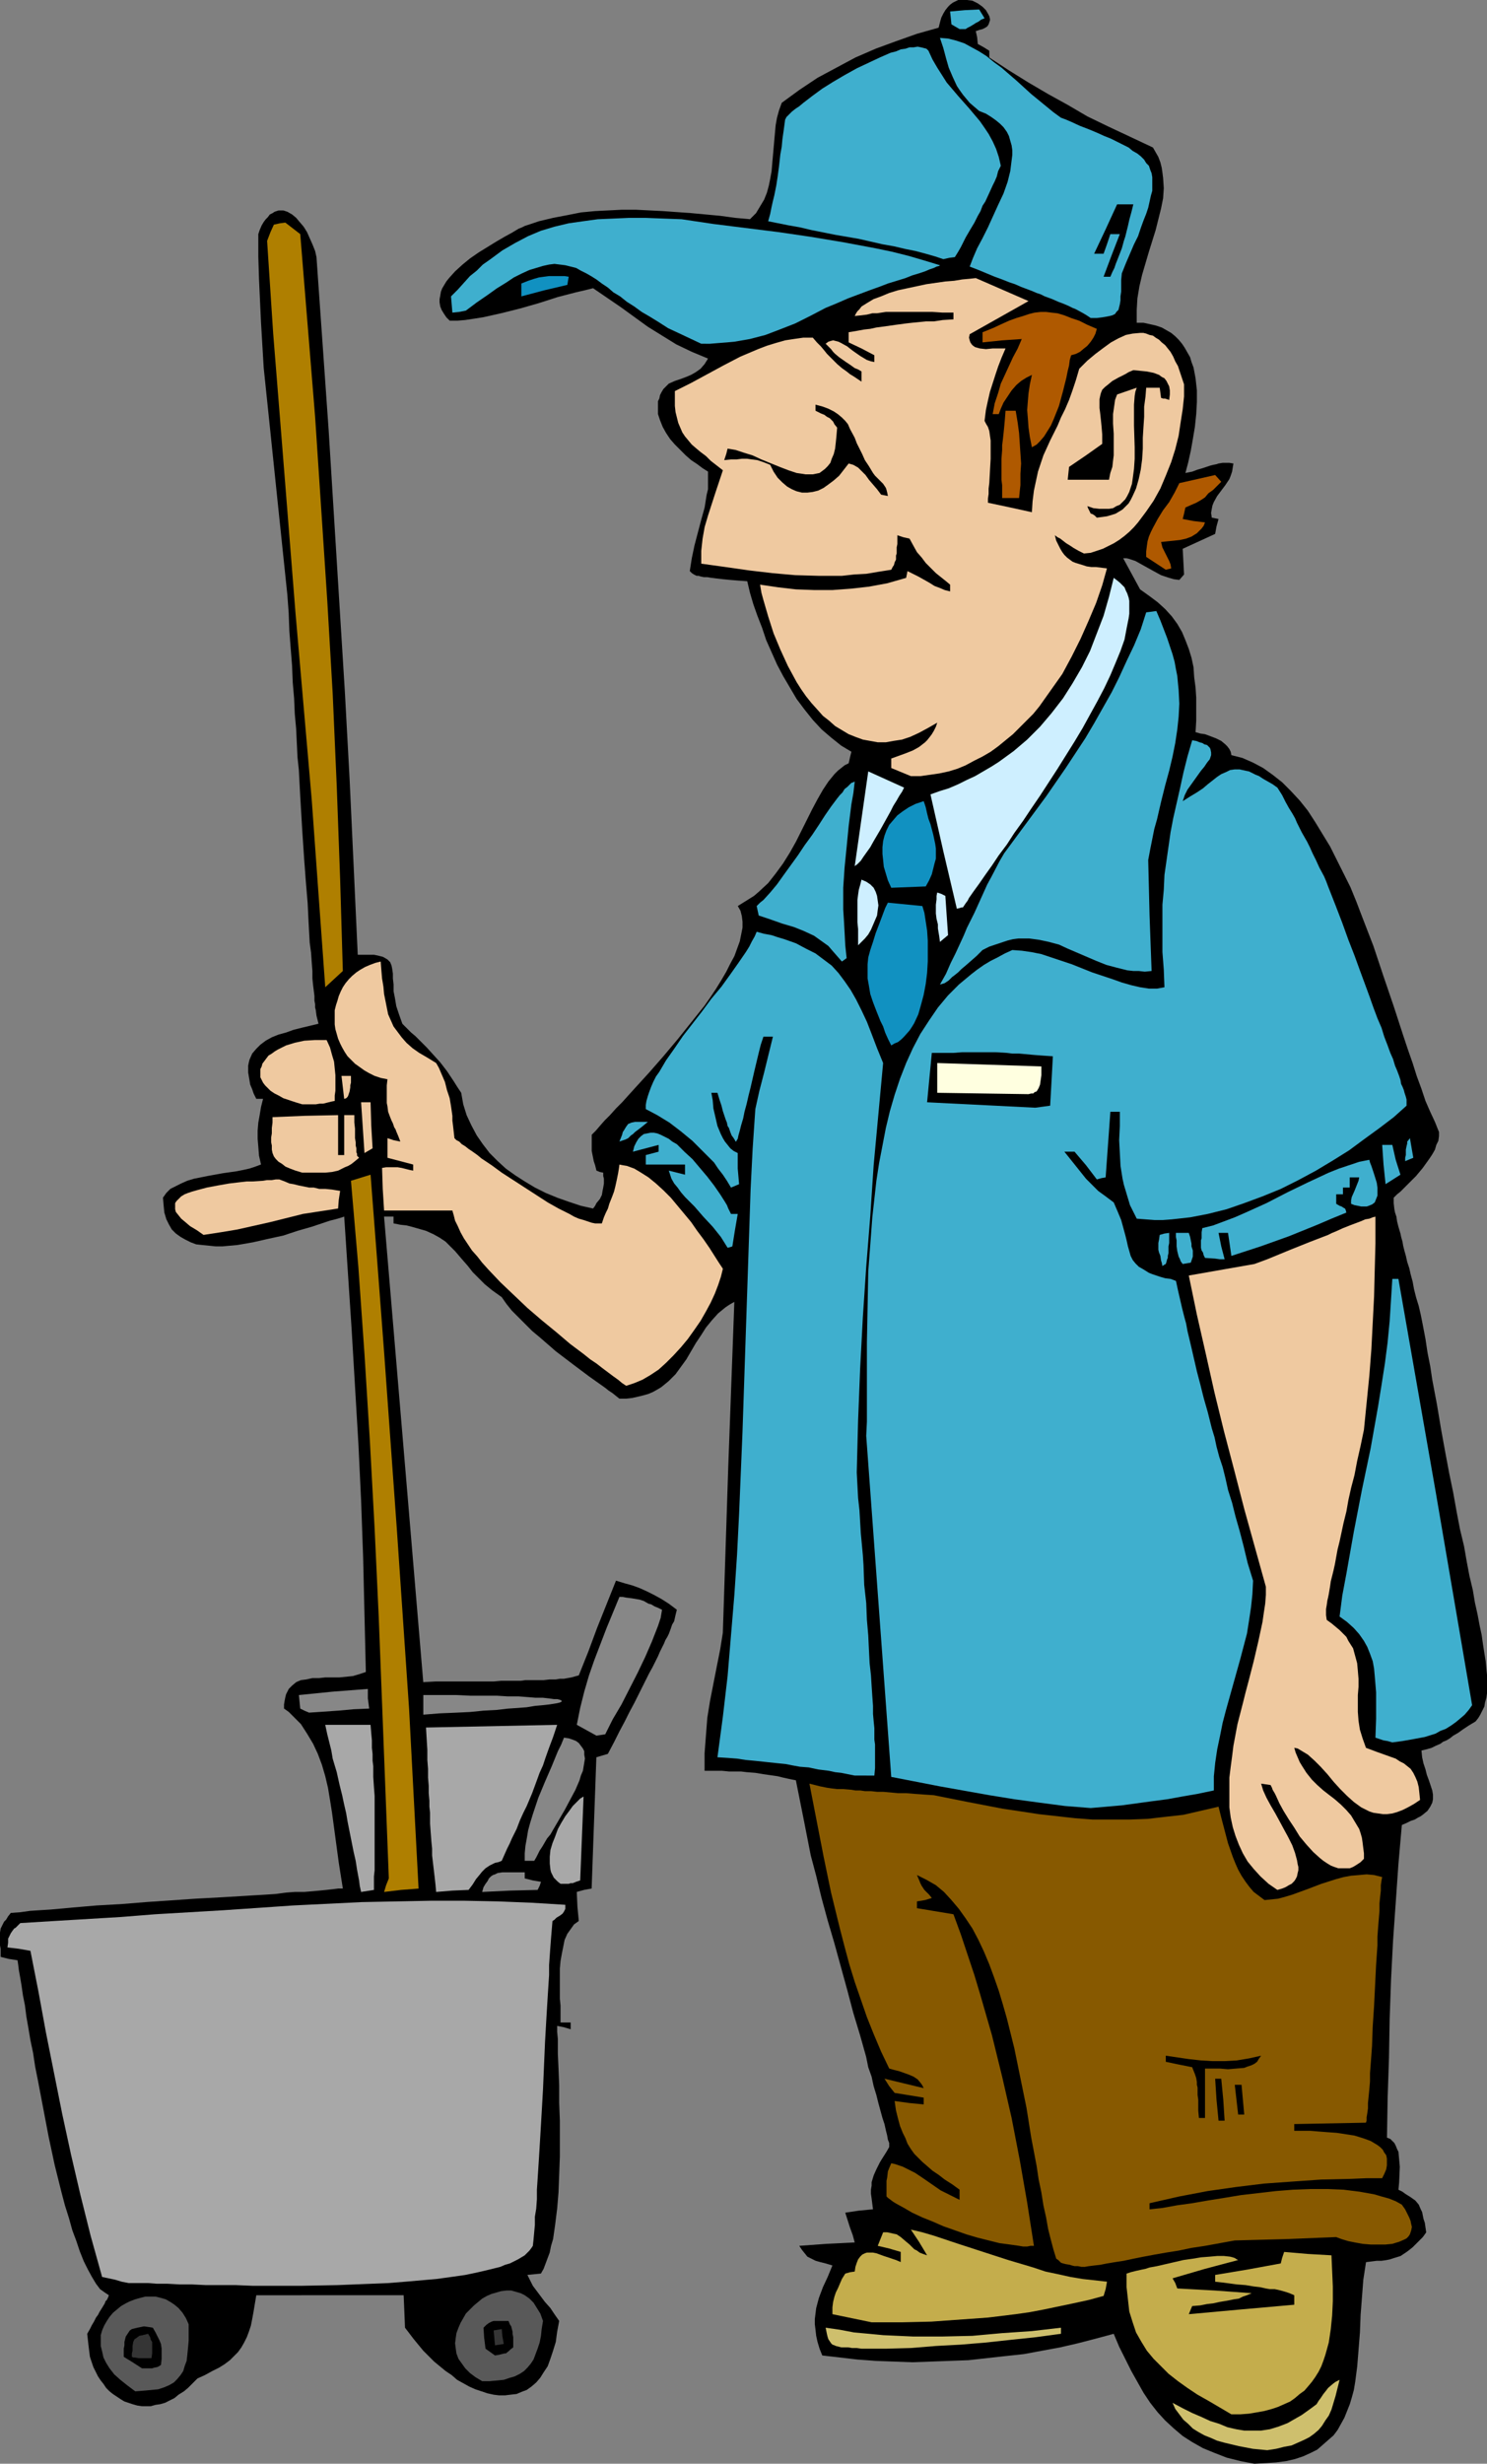 <?xml version="1.0" encoding="UTF-8" standalone="no"?>
<svg
   version="1.0"
   width="94.013mm"
   height="155.668mm"
   id="svg65"
   sodipodi:docname="Airport Janitor.wmf"
   xmlns:inkscape="http://www.inkscape.org/namespaces/inkscape"
   xmlns:sodipodi="http://sodipodi.sourceforge.net/DTD/sodipodi-0.dtd"
   xmlns="http://www.w3.org/2000/svg"
   xmlns:svg="http://www.w3.org/2000/svg">
  <rect width="100%" height="100%" fill="#808080" stroke="none"/>
  <sodipodi:namedview
     id="namedview65"
     pagecolor="#ffffff"
     bordercolor="#000000"
     borderopacity="0.25"
     inkscape:showpageshadow="2"
     inkscape:pageopacity="0.0"
     inkscape:pagecheckerboard="0"
     inkscape:deskcolor="#d1d1d1"
     inkscape:document-units="mm" />
  <defs
     id="defs1">
    <pattern
       id="WMFhbasepattern"
       patternUnits="userSpaceOnUse"
       width="6"
       height="6"
       x="0"
       y="0" />
  </defs>
  <path
     style="fill:#000000;fill-opacity:1;fill-rule:evenodd;stroke:none"
     d="m 299.739,588.353 -1.777,-0.323 -1.616,-0.323 -3.232,-0.808 -2.909,-1.131 -2.747,-1.131 -2.585,-1.454 -2.262,-1.454 -2.101,-1.778 -2.101,-1.939 -1.777,-1.939 -1.777,-2.262 -1.616,-2.424 -1.454,-2.585 -1.454,-2.585 -1.454,-2.909 -1.454,-2.909 -1.293,-3.07 -4.201,1.131 -4.363,1.131 -4.201,0.97 -4.363,0.808 -4.363,0.808 -4.524,0.485 -4.363,0.485 -4.363,0.485 -4.524,0.162 -4.363,0.162 -4.524,0.162 -4.363,-0.162 -4.363,-0.162 -4.363,-0.323 -4.201,-0.485 -4.201,-0.485 -0.646,-1.616 -0.485,-1.616 -0.323,-1.454 -0.162,-1.454 -0.162,-1.293 v -1.293 l 0.162,-1.293 0.162,-1.293 0.646,-2.424 0.97,-2.585 1.131,-2.424 1.131,-2.747 -1.616,-0.485 -1.293,-0.323 -1.131,-0.323 -0.97,-0.485 -0.97,-0.485 -0.646,-0.808 -0.646,-0.808 -0.646,-0.97 6.625,-0.485 6.625,-0.323 -0.485,-1.778 -0.646,-1.778 -1.131,-3.555 3.232,-0.485 3.393,-0.323 -0.162,-1.293 -0.162,-1.293 -0.162,-1.131 v -0.97 l 0.162,-0.97 v -0.808 l 0.485,-1.616 0.646,-1.454 0.808,-1.616 0.485,-0.808 1.131,-1.778 0.646,-1.131 v -0.323 -0.646 l -0.323,-0.808 -0.162,-0.97 -0.323,-1.293 -0.323,-1.454 -0.485,-1.454 -0.485,-1.778 -0.485,-1.778 -0.485,-1.939 -0.646,-2.101 -0.485,-2.262 -0.808,-2.262 -0.485,-2.424 -1.454,-5.171 -1.616,-5.332 -1.454,-5.494 -3.07,-11.15 -1.616,-5.494 -1.454,-5.332 -1.293,-5.333 -0.646,-2.424 -0.646,-2.424 -1.777,-9.049 -1.777,-8.888 -1.616,-0.323 -1.454,-0.323 -1.293,-0.323 -1.131,-0.162 -2.262,-0.323 -1.939,-0.323 -2.101,-0.162 -1.293,-0.162 h -1.293 -1.616 l -1.616,-0.162 h -1.939 -2.262 v -4.201 l 0.323,-4.201 0.323,-4.201 0.646,-4.04 1.616,-8.241 0.808,-4.04 0.646,-4.04 1.293,-39.59 1.454,-39.428 -1.131,0.646 -0.97,0.646 -1.777,1.454 -1.454,1.616 -1.454,1.778 -1.131,1.778 -1.293,1.939 -1.131,1.939 -1.131,1.939 -1.293,1.778 -1.293,1.778 -1.616,1.616 -1.777,1.454 -0.808,0.485 -1.131,0.646 -1.131,0.485 -1.131,0.323 -1.293,0.323 -1.454,0.323 -1.454,0.162 h -1.616 l -1.616,-1.293 -0.97,-0.646 -0.808,-0.646 -3.878,-2.747 -3.878,-2.909 -4.04,-3.07 -3.716,-3.232 -1.939,-1.616 -1.616,-1.616 -1.616,-1.616 -1.616,-1.616 -1.293,-1.616 -1.131,-1.616 -1.131,-0.808 -1.131,-0.808 -1.777,-1.454 -1.616,-1.616 -1.293,-1.293 -1.131,-1.454 -1.131,-1.293 -0.97,-1.131 -0.97,-1.131 -1.131,-1.131 -1.131,-1.131 -1.454,-0.97 -1.454,-0.808 -1.777,-0.808 -1.131,-0.323 -1.131,-0.323 -1.131,-0.323 -1.293,-0.323 -1.454,-0.162 -1.616,-0.323 v -1.616 h -2.262 l 9.372,111.175 2.909,-0.162 h 2.747 2.585 4.524 2.101 1.939 l 1.777,-0.162 h 1.616 1.616 1.454 l 1.131,-0.162 h 1.293 1.131 0.97 0.97 l 1.454,-0.162 h 1.454 l 0.97,-0.162 h 0.97 l 1.777,-0.323 1.777,-0.485 2.262,-5.656 2.101,-5.656 4.524,-11.311 2.101,0.646 1.777,0.485 1.777,0.646 1.777,0.808 1.616,0.808 1.777,0.97 1.777,1.131 1.939,1.454 -0.323,1.293 -0.323,1.454 -0.485,0.808 -0.323,0.97 -0.485,1.293 -0.323,0.646 -0.485,0.808 -0.323,0.808 -0.485,0.97 -0.485,0.97 -0.485,1.131 -0.646,1.293 -0.646,1.293 -0.808,1.454 -0.808,1.616 -0.808,1.616 -0.97,1.939 -0.97,1.939 -1.131,2.101 -1.131,2.262 -1.293,2.424 -1.293,2.585 -1.454,2.747 -2.747,0.808 -1.131,31.349 -1.777,0.323 -1.777,0.485 0.162,3.555 0.323,3.393 -1.131,0.808 -0.808,1.131 -0.808,1.131 -0.646,1.454 -0.323,1.616 -0.323,1.616 -0.323,1.778 -0.162,1.778 v 3.717 3.555 l 0.162,1.616 v 1.454 1.454 1.131 h 2.424 v 1.616 l -1.616,-0.485 -1.616,-0.323 v 1.454 l 0.162,1.616 v 3.555 l 0.162,3.555 0.162,4.04 v 4.201 l 0.162,4.201 v 8.564 l -0.162,4.363 -0.162,4.201 -0.323,3.878 -0.485,3.878 -0.485,3.393 -0.485,1.616 -0.323,1.616 -0.485,1.293 -0.485,1.293 -0.485,1.293 -0.646,1.131 -1.616,0.162 -1.616,0.162 0.646,1.293 0.646,1.293 0.97,1.293 0.97,1.293 0.97,1.293 1.293,1.454 0.97,1.454 1.131,1.616 -0.485,2.585 -0.323,2.424 -0.646,2.101 -0.646,1.939 -0.646,1.778 -0.97,1.454 -0.808,1.293 -0.97,1.131 -1.131,0.97 -1.131,0.808 -1.293,0.485 -1.131,0.485 -1.454,0.162 -1.293,0.162 h -1.454 l -1.293,-0.162 -1.454,-0.323 -1.454,-0.485 -1.454,-0.485 -1.454,-0.646 -1.454,-0.808 -1.454,-0.808 -1.293,-1.131 -1.454,-0.97 -2.747,-2.262 -2.585,-2.585 -2.262,-2.747 -2.101,-2.747 -0.162,-4.04 -0.162,-3.717 H 61.24 l -0.323,1.939 -0.323,1.939 -0.323,1.778 -0.323,1.616 -0.485,1.454 -0.485,1.293 -0.646,1.293 -0.646,1.131 -0.808,1.131 -0.97,0.97 -0.97,0.97 -1.293,0.97 -1.293,0.808 -1.616,0.808 -1.777,0.97 -1.777,0.808 -1.131,1.131 -1.131,1.131 -0.97,0.808 -1.293,0.808 -0.97,0.808 -1.293,0.646 -0.97,0.485 -1.131,0.323 -1.131,0.162 -1.131,0.323 h -1.131 -0.97 l -1.131,-0.162 -1.131,-0.323 -0.97,-0.323 -0.97,-0.323 -0.808,-0.485 -0.97,-0.646 -0.97,-0.646 -0.808,-0.646 -0.808,-0.808 -0.646,-0.97 -0.646,-0.808 -0.646,-0.97 -1.131,-2.262 -0.808,-2.424 -0.162,-1.293 -0.162,-1.293 -0.162,-1.454 -0.162,-1.454 0.646,-1.131 0.485,-0.97 0.485,-0.808 0.485,-0.97 0.485,-0.646 0.323,-0.646 0.808,-1.293 0.485,-0.808 0.162,-0.485 0.323,-0.323 0.323,-0.646 0.162,-0.485 -0.485,-0.323 -0.485,-0.323 -1.131,-0.808 -0.97,-1.293 -0.97,-1.616 -0.97,-1.778 -0.97,-1.939 -0.97,-2.424 -0.808,-2.424 -0.97,-2.585 -0.808,-2.909 -0.97,-3.07 -0.808,-3.07 -0.808,-3.232 -0.808,-3.232 -1.454,-6.787 -1.293,-6.787 -1.293,-6.787 -0.646,-3.232 -0.485,-3.232 -0.646,-3.07 -0.485,-2.909 -0.485,-2.747 -0.162,-1.293 -0.162,-1.293 -0.485,-2.424 -0.323,-2.262 -0.323,-1.939 -0.323,-1.778 -0.162,-1.293 -0.162,-1.131 -2.101,-0.323 -1.939,-0.485 v -0.97 -0.97 L 0,464.574 v -0.646 -1.293 -1.131 l 0.162,-0.97 0.485,-0.97 0.323,-0.646 0.485,-0.485 0.485,-0.808 0.646,-0.808 2.262,-0.162 2.262,-0.323 2.424,-0.162 2.585,-0.162 5.332,-0.485 5.655,-0.485 5.817,-0.323 5.979,-0.485 11.796,-0.808 5.979,-0.323 5.494,-0.323 2.585,-0.162 2.747,-0.162 2.424,-0.162 2.424,-0.323 2.101,-0.162 h 2.262 l 1.939,-0.162 1.777,-0.162 1.616,-0.162 1.454,-0.162 1.293,-0.162 h 1.131 l -0.97,-6.14 -0.808,-5.979 -0.808,-5.979 -0.485,-3.07 -0.485,-2.909 -0.646,-2.747 -0.808,-2.747 -0.97,-2.585 -1.131,-2.424 -1.454,-2.424 -1.454,-2.262 -1.939,-1.939 -0.97,-0.97 -1.131,-0.808 v -0.97 l 0.162,-0.97 0.162,-0.808 0.162,-0.646 0.323,-0.646 0.323,-0.646 0.808,-0.808 0.97,-0.808 1.131,-0.485 1.293,-0.162 1.454,-0.323 h 1.616 l 1.454,-0.162 h 3.393 l 1.616,-0.162 1.616,-0.162 1.616,-0.485 1.454,-0.485 -0.323,-13.574 -0.323,-13.735 -0.485,-13.574 -0.646,-13.574 -1.616,-27.309 -1.777,-26.986 -0.97,0.323 -1.131,0.323 -1.293,0.323 -1.454,0.485 -1.454,0.485 -1.454,0.485 -3.393,0.97 -3.393,1.131 -3.716,0.808 -3.555,0.808 -3.716,0.646 -1.777,0.162 -1.777,0.162 h -1.616 l -1.616,-0.162 -1.616,-0.162 -1.454,-0.162 -1.293,-0.485 -1.293,-0.646 -1.131,-0.646 -1.131,-0.808 -0.97,-0.97 -0.646,-1.131 -0.646,-1.293 -0.485,-1.616 -0.162,-1.616 -0.162,-1.939 0.808,-1.131 0.97,-0.97 1.293,-0.646 1.293,-0.646 1.454,-0.646 1.616,-0.485 3.232,-0.646 3.555,-0.646 3.393,-0.485 1.616,-0.323 1.454,-0.323 1.454,-0.485 1.293,-0.485 -0.485,-2.101 -0.162,-2.101 -0.162,-1.939 v -1.939 l 0.162,-1.939 0.323,-1.778 0.323,-1.939 0.485,-1.939 h -1.616 l -0.646,-1.293 -0.323,-0.97 -0.485,-1.131 -0.162,-0.97 -0.162,-0.97 -0.162,-0.97 v -0.808 -0.808 l 0.162,-0.808 0.162,-0.646 0.646,-1.454 0.97,-1.131 0.97,-0.97 1.293,-0.97 1.454,-0.808 1.616,-0.646 1.777,-0.485 1.777,-0.646 1.939,-0.485 4.04,-0.97 -0.485,-1.939 -0.162,-1.293 -0.162,-0.646 v -0.808 l -0.162,-0.808 v -1.131 l -0.162,-1.293 -0.162,-1.293 -0.162,-1.616 v -1.778 l -0.162,-2.101 -0.162,-2.262 -0.323,-2.424 -0.162,-2.909 -0.162,-3.07 -0.162,-3.393 -0.162,-1.939 -0.162,-1.939 -0.162,-1.939 -0.162,-2.262 -0.162,-2.101 -0.162,-2.424 -0.162,-2.424 -0.162,-2.424 -0.162,-2.747 -0.162,-2.747 -0.162,-2.747 -0.162,-3.07 -0.162,-3.07 -0.323,-3.07 -0.162,-3.393 -0.162,-3.393 -0.323,-3.555 -0.162,-3.717 -0.323,-3.717 -0.162,-4.04 -0.323,-4.04 -0.323,-4.201 -0.162,-4.363 -0.323,-4.363 -2.262,-21.653 L 64.149,98.732 63.018,87.906 62.371,77.079 61.887,66.576 61.725,61.243 v -5.333 l 0.323,-0.97 0.485,-1.131 0.485,-0.808 0.485,-0.646 0.485,-0.485 0.485,-0.646 0.646,-0.323 0.485,-0.323 0.485,-0.162 0.485,-0.162 h 1.131 l 0.97,0.323 1.131,0.646 0.97,0.808 0.808,0.97 0.97,1.131 0.808,1.293 0.646,1.454 0.646,1.454 0.646,1.616 0.323,1.454 2.909,41.367 2.585,41.691 1.293,20.845 1.131,20.845 0.97,20.845 0.97,21.007 h 1.131 1.131 0.808 0.808 l 0.808,0.162 0.646,0.162 0.646,0.162 0.323,0.162 0.808,0.485 0.646,0.646 0.323,0.808 0.162,0.808 0.162,1.131 v 1.131 l 0.162,1.454 v 1.616 l 0.323,1.616 0.323,1.939 0.646,1.939 0.808,2.262 2.101,2.101 0.97,0.808 0.97,0.97 1.777,1.778 1.616,1.778 1.616,1.778 1.616,2.101 1.616,2.424 0.808,1.293 0.97,1.454 0.485,2.747 0.808,2.585 1.131,2.424 1.293,2.424 1.454,2.101 1.616,2.101 1.939,1.939 1.939,1.778 2.262,1.616 2.262,1.454 2.424,1.454 2.585,1.293 2.747,1.131 2.747,0.97 2.909,0.97 2.909,0.646 0.485,-0.646 0.323,-0.646 0.808,-0.97 0.485,-0.97 0.162,-0.97 0.162,-0.808 0.162,-0.97 v -1.131 l -0.162,-0.646 v -0.808 l -0.808,-0.162 -0.808,-0.323 -0.162,-0.646 -0.162,-0.646 -0.323,-0.97 -0.162,-0.808 -0.162,-0.808 -0.162,-0.808 v -0.97 -2.909 l 0.97,-0.97 0.97,-1.131 1.131,-1.293 1.293,-1.293 1.454,-1.616 1.454,-1.454 1.454,-1.616 1.616,-1.778 3.393,-3.717 3.393,-3.878 3.393,-4.04 3.232,-4.04 3.232,-4.04 1.454,-2.101 1.293,-1.939 1.293,-2.101 1.131,-1.939 0.97,-1.939 0.97,-1.778 0.646,-1.778 0.646,-1.778 0.323,-1.616 0.323,-1.616 v -1.454 l -0.162,-1.293 -0.323,-1.293 -0.646,-1.131 1.293,-0.808 1.293,-0.808 1.293,-0.808 1.131,-0.97 2.262,-2.101 1.777,-2.262 1.777,-2.424 1.616,-2.585 1.454,-2.585 2.585,-5.171 1.293,-2.585 1.293,-2.424 1.293,-2.262 1.293,-1.939 1.454,-1.778 0.808,-0.808 0.808,-0.646 0.808,-0.646 0.97,-0.485 0.323,-1.454 0.323,-1.293 -2.424,-1.454 -2.424,-1.939 -2.262,-1.939 -2.101,-2.262 -1.939,-2.424 -1.939,-2.585 -1.616,-2.747 -1.616,-2.747 -1.454,-2.747 -1.293,-2.909 -1.293,-2.909 -0.97,-2.909 -1.131,-2.909 -0.97,-2.747 -0.808,-2.747 -0.646,-2.747 -2.262,-0.162 -1.939,-0.162 -1.616,-0.162 -1.454,-0.162 -1.293,-0.162 -0.97,-0.162 h -0.808 l -0.808,-0.162 -0.485,-0.162 h -0.485 l -0.646,-0.323 -0.485,-0.323 -0.485,-0.485 0.485,-3.07 0.646,-3.07 0.808,-3.07 0.808,-3.07 0.808,-2.909 0.485,-3.07 0.323,-1.293 v -1.454 -1.454 -1.293 l -1.293,-0.808 -1.293,-0.97 -1.454,-0.97 -1.293,-1.131 -1.293,-1.293 -1.293,-1.293 -1.131,-1.293 -0.97,-1.454 -0.808,-1.454 -0.646,-1.616 -0.485,-1.454 v -1.454 -1.616 l 0.323,-0.646 0.162,-0.808 0.323,-0.646 0.485,-0.808 0.646,-0.646 0.646,-0.646 1.454,-0.646 1.454,-0.485 1.293,-0.485 1.131,-0.485 1.131,-0.646 1.131,-0.808 0.97,-1.131 0.808,-1.293 -1.939,-0.808 -1.939,-0.808 -3.716,-1.778 -3.393,-2.101 -3.393,-2.101 -6.463,-4.686 -6.625,-4.525 -1.939,0.485 -2.101,0.485 -4.363,1.131 -4.524,1.454 -4.524,1.293 -4.524,1.131 -4.363,0.97 -2.101,0.323 -2.101,0.323 -1.939,0.162 h -1.777 l -0.808,-0.808 -0.646,-0.97 -0.485,-0.808 -0.323,-0.808 -0.162,-0.97 v -0.808 l 0.162,-0.808 0.162,-0.97 0.323,-0.808 0.485,-0.808 0.485,-0.808 0.646,-0.808 1.454,-1.616 1.777,-1.616 1.777,-1.454 2.101,-1.454 2.101,-1.293 2.101,-1.293 1.939,-1.131 1.777,-0.97 1.616,-0.97 0.808,-0.323 0.646,-0.323 3.393,-1.131 3.393,-0.808 3.393,-0.646 3.232,-0.646 3.393,-0.323 3.232,-0.162 3.232,-0.162 h 3.232 l 3.232,0.162 3.232,0.162 6.787,0.485 6.948,0.646 3.555,0.485 3.555,0.323 1.454,-1.454 0.97,-1.616 0.97,-1.616 0.646,-1.616 0.485,-1.778 0.323,-1.616 0.323,-1.778 0.162,-1.939 0.646,-7.272 0.162,-1.778 0.323,-1.778 0.485,-1.778 0.646,-1.778 4.201,-3.07 4.363,-2.909 4.524,-2.424 4.524,-2.424 4.848,-2.101 4.848,-1.778 5.009,-1.778 5.171,-1.454 0.323,-1.293 0.323,-1.131 0.485,-0.97 0.485,-0.808 0.646,-0.808 0.485,-0.485 0.646,-0.485 0.646,-0.323 L 228.965,0 h 0.808 1.293 l 1.293,0.162 1.293,0.646 1.131,0.808 0.808,0.808 0.646,1.131 0.162,0.323 0.162,0.646 v 0.323 l -0.162,0.485 -0.162,0.485 -0.323,0.485 -0.485,0.323 -0.646,0.323 -0.646,0.162 -0.97,0.323 0.323,1.454 0.162,1.616 1.454,0.808 1.293,0.808 v 1.616 l 4.686,3.07 4.686,2.909 4.686,2.747 4.686,2.585 4.686,2.747 5.009,2.424 5.171,2.424 5.494,2.585 0.646,1.131 0.646,1.131 0.485,1.293 0.323,1.293 0.162,1.131 0.162,1.293 0.162,2.424 -0.162,2.424 -0.485,2.424 -0.646,2.585 -0.646,2.585 -0.808,2.585 -0.808,2.585 -1.616,5.494 -0.646,2.747 -0.485,2.909 -0.162,2.747 v 3.07 h 1.616 l 1.454,0.323 1.454,0.323 1.454,0.485 1.131,0.646 1.131,0.646 0.97,0.808 0.808,0.808 0.808,0.97 0.646,0.97 0.646,1.131 0.646,1.131 0.323,1.131 0.485,1.293 0.485,2.585 0.323,2.909 v 2.747 l -0.162,2.909 -0.323,3.07 -0.485,2.909 -0.485,2.747 -0.646,2.909 -0.646,2.424 1.616,-0.323 1.293,-0.485 1.131,-0.323 0.97,-0.323 0.97,-0.323 0.646,-0.162 0.808,-0.162 0.485,-0.162 0.97,-0.162 h 0.808 0.808 l 0.97,0.162 -0.162,0.97 -0.162,0.97 -0.323,0.97 -0.323,0.808 -0.97,1.454 -0.97,1.293 -0.97,1.293 -0.808,1.454 -0.323,0.808 -0.162,0.808 -0.162,0.97 0.162,1.131 0.808,0.162 0.808,0.162 -0.485,1.778 -0.323,1.778 -3.878,1.778 -3.878,1.778 0.162,3.07 0.162,3.07 -1.131,1.293 -1.293,-0.162 -1.131,-0.323 -0.97,-0.323 -0.97,-0.323 -1.777,-0.97 -1.454,-0.808 -1.454,-0.808 -1.454,-0.808 -1.454,-0.485 -0.646,-0.162 h -0.808 l 4.04,7.433 2.262,1.616 1.939,1.454 1.777,1.616 1.616,1.778 1.293,1.778 1.131,1.939 0.808,1.939 0.808,2.101 0.646,2.101 0.485,2.262 0.162,2.424 0.323,2.424 0.162,2.424 v 5.494 l -0.162,2.747 1.131,0.323 1.131,0.162 1.293,0.485 1.293,0.485 1.293,0.646 0.97,0.808 0.485,0.485 0.485,0.646 0.323,0.646 0.162,0.808 1.293,0.323 1.293,0.323 2.585,1.131 2.424,1.293 2.262,1.616 2.262,1.778 2.101,2.101 2.101,2.262 1.939,2.424 1.777,2.747 1.777,2.909 1.777,2.909 1.616,3.232 1.616,3.232 1.616,3.232 1.454,3.555 1.293,3.393 2.747,7.11 2.424,7.272 2.424,7.11 2.262,6.948 1.131,3.393 1.131,3.232 0.97,3.07 1.131,3.07 0.97,2.909 1.131,2.585 1.131,2.424 0.97,2.424 v 0.97 l -0.162,1.131 -0.485,0.97 -0.323,1.131 -0.646,1.131 -0.646,0.97 -1.616,2.262 -1.616,1.939 -1.939,1.939 -1.777,1.778 -0.808,0.646 -0.808,0.808 v 1.293 l 0.162,1.454 0.162,0.808 0.323,0.97 0.162,1.131 0.323,1.293 0.485,1.616 0.162,0.808 0.323,1.131 0.162,0.97 0.323,1.293 0.323,1.131 0.323,1.454 0.485,1.454 0.323,1.454 0.485,1.778 0.323,1.778 0.485,1.939 0.646,2.101 0.485,2.101 0.485,2.424 0.646,3.393 0.485,3.232 0.646,3.232 0.485,3.232 1.131,5.979 0.97,5.817 0.97,5.333 0.97,5.171 0.97,4.686 0.808,4.525 0.808,4.201 0.97,4.04 0.646,3.717 0.646,3.393 0.808,3.393 0.485,2.909 0.646,2.909 0.485,2.585 0.485,2.262 0.323,2.262 0.323,2.101 0.323,1.939 0.162,1.778 0.162,1.616 v 1.454 1.454 1.293 l -0.162,1.131 -0.323,1.131 -0.162,0.97 -0.485,0.97 -0.485,0.97 -0.485,0.808 -0.646,0.808 -1.616,0.97 -1.454,0.97 -1.131,0.808 -1.131,0.646 -0.808,0.646 -0.808,0.485 -0.808,0.323 -0.646,0.485 -1.131,0.485 -0.97,0.485 -1.131,0.323 -1.293,0.323 0.162,1.616 0.323,1.454 0.485,1.454 0.323,1.293 0.485,1.293 0.808,2.424 0.162,0.97 v 1.131 l -0.162,0.808 -0.485,0.97 -0.646,0.97 -0.97,0.808 -0.646,0.485 -0.646,0.323 -0.808,0.485 -0.97,0.323 -0.97,0.485 -1.131,0.485 -0.808,9.211 -0.646,9.211 -0.646,9.211 -0.485,9.372 -0.323,9.211 -0.162,9.372 -0.323,9.534 -0.162,9.534 0.808,0.323 0.485,0.485 0.485,0.485 0.323,0.646 0.323,0.808 0.323,0.646 0.162,1.778 0.162,1.778 -0.162,3.717 -0.162,1.778 0.97,0.485 0.646,0.485 1.293,0.808 1.131,0.808 0.808,0.97 0.485,1.131 0.323,0.646 0.162,0.808 0.162,0.808 0.323,0.97 0.162,1.131 0.162,1.131 -0.808,1.131 -0.808,0.808 -0.808,0.808 -0.808,0.808 -0.808,0.646 -0.646,0.485 -1.454,0.97 -1.616,0.485 -0.97,0.323 -0.808,0.162 -1.131,0.162 h -1.131 l -1.293,0.162 -1.293,0.162 -0.646,4.201 -0.323,4.201 -0.323,4.201 -0.162,4.201 -0.323,4.04 -0.323,4.04 -0.485,3.717 -0.323,1.939 -0.485,1.778 -0.485,1.616 -0.646,1.616 -0.646,1.616 -0.808,1.454 -0.808,1.454 -0.97,1.293 -1.293,1.131 -1.293,1.131 -1.293,1.131 -1.616,0.808 -1.777,0.808 -1.939,0.646 -2.101,0.485 -2.424,0.323 -2.424,0.162 z"
     id="path1" />
  <path
     style="fill:#cebf6d;fill-opacity:1;fill-rule:evenodd;stroke:none"
     d="m 302.809,585.121 -3.393,-0.323 -3.393,-0.646 -3.393,-0.808 -1.777,-0.485 -1.454,-0.646 -1.616,-0.646 -1.454,-0.808 -1.293,-0.808 -1.131,-1.131 -1.131,-0.97 -0.97,-1.293 -0.97,-1.293 -0.646,-1.454 2.424,1.293 2.262,1.131 2.262,0.97 2.101,0.97 2.101,0.646 1.939,0.808 2.101,0.485 1.939,0.323 h 2.101 1.939 l 2.101,-0.323 2.101,-0.646 2.101,-0.808 2.262,-1.293 1.131,-0.646 1.131,-0.808 1.131,-0.808 1.293,-0.97 0.485,-0.808 0.485,-0.646 0.323,-0.485 0.323,-0.485 0.646,-0.808 0.485,-0.646 1.131,-0.97 0.646,-0.485 0.97,-0.485 -0.485,1.939 -0.485,1.939 -0.485,1.616 -0.485,1.616 -0.646,1.454 -0.808,1.131 -0.808,1.293 -0.808,0.97 -1.131,0.97 -1.131,0.808 -1.293,0.646 -1.454,0.646 -1.454,0.646 -1.777,0.323 -1.939,0.485 z"
     id="path2" />
  <path
     style="fill:#c4ad4c;fill-opacity:1;fill-rule:evenodd;stroke:none"
     d="m 294.245,576.557 -2.747,-1.616 -2.747,-1.616 -2.585,-1.454 -2.424,-1.616 -2.262,-1.616 -2.262,-1.778 -1.777,-1.778 -1.777,-1.778 -1.616,-1.939 -1.293,-2.101 -1.293,-2.262 -0.808,-2.424 -0.808,-2.585 -0.323,-2.909 -0.162,-1.454 -0.162,-1.454 v -1.616 -1.616 l 0.485,-0.162 0.485,-0.162 1.293,-0.323 1.454,-0.323 0.808,-0.162 0.97,-0.323 1.777,-0.323 2.101,-0.485 4.201,-0.97 2.262,-0.323 1.939,-0.323 2.101,-0.162 1.777,-0.162 h 1.616 l 1.454,0.162 0.646,0.162 0.485,0.162 0.485,0.323 0.323,0.162 -7.918,2.101 -7.756,2.262 0.646,1.131 0.485,1.293 8.887,0.485 8.887,0.646 -1.131,0.485 -0.97,0.323 -0.97,0.485 -1.131,0.162 -0.808,0.162 -0.808,0.162 -0.97,0.162 -0.97,0.162 -1.454,0.323 -1.454,0.162 -1.616,0.323 -1.939,0.162 -0.808,1.939 12.442,-1.131 12.765,-1.131 v -2.262 l -1.131,-0.485 -0.97,-0.323 -1.131,-0.323 -0.646,-0.162 -0.808,-0.162 h -1.131 l -0.97,-0.162 -1.454,-0.323 -1.454,-0.162 -1.939,-0.323 -2.101,-0.162 -2.424,-0.323 -1.293,-0.162 -1.454,-0.162 v -1.616 l 7.756,-1.293 7.918,-1.454 0.323,-1.293 0.485,-1.454 5.655,0.485 5.655,0.323 0.162,3.717 0.162,3.717 v 3.555 l -0.162,3.393 -0.323,3.232 -0.485,3.232 -0.808,2.909 -0.485,1.454 -0.485,1.293 -0.646,1.293 -0.808,1.293 -0.808,1.131 -0.808,0.97 -0.97,1.131 -1.131,0.808 -1.131,0.97 -1.131,0.808 -1.454,0.646 -1.454,0.646 -1.454,0.485 -1.777,0.485 -1.777,0.323 -1.939,0.323 -2.101,0.162 z"
     id="path3" />
  <path
     style="fill:#595959;fill-opacity:1;fill-rule:evenodd;stroke:none"
     d="m 32.317,571.063 -1.939,-1.454 -1.616,-1.293 -1.454,-1.293 -1.131,-1.454 -0.808,-1.293 -0.646,-1.293 -0.323,-1.454 -0.323,-1.293 v -1.293 -1.293 l 0.323,-1.131 0.485,-1.131 0.646,-1.131 0.646,-0.97 0.808,-0.97 0.97,-0.808 0.97,-0.808 1.131,-0.646 0.97,-0.485 1.293,-0.485 1.131,-0.323 1.293,-0.323 h 1.293 1.131 l 1.293,0.323 1.131,0.323 1.131,0.646 0.97,0.646 0.97,0.808 0.97,1.131 0.808,1.293 0.646,1.454 v 1.939 1.939 l -0.162,1.778 -0.162,1.616 -0.162,1.454 -0.485,1.293 -0.323,1.131 -0.646,0.97 -0.808,0.97 -0.808,0.808 -1.131,0.646 -1.131,0.485 -1.454,0.485 -1.616,0.162 -1.777,0.162 z"
     id="path4" />
  <path
     style="fill:#595959;fill-opacity:1;fill-rule:evenodd;stroke:none"
     d="m 115.21,568.639 -1.616,-0.97 -1.293,-0.97 -1.131,-1.131 -0.808,-1.131 -0.808,-1.131 -0.485,-1.293 -0.162,-1.131 -0.162,-1.293 0.162,-1.293 0.162,-1.131 0.485,-1.293 0.485,-1.131 0.646,-1.131 0.646,-1.131 0.97,-0.97 0.97,-0.97 0.97,-0.808 0.97,-0.808 1.131,-0.646 1.131,-0.485 1.131,-0.323 1.131,-0.323 1.293,-0.162 h 1.131 l 1.131,0.323 1.131,0.323 0.97,0.485 1.131,0.808 0.97,0.97 0.808,1.293 0.808,1.293 0.646,1.778 -0.323,1.939 -0.162,1.616 -0.323,1.616 -0.485,1.454 -0.485,1.293 -0.485,1.293 -0.646,0.97 -0.808,0.97 -0.808,0.808 -0.97,0.646 -1.293,0.646 -1.131,0.323 -1.454,0.485 -1.616,0.162 -1.777,0.162 z"
     id="path5" />
  <path
     style="fill:#000000;fill-opacity:1;fill-rule:evenodd;stroke:none"
     d="m 33.933,565.569 -2.262,-1.454 -2.101,-1.293 v -1.939 l 0.162,-0.808 v -0.808 l 0.162,-0.646 0.162,-0.646 0.323,-0.485 0.323,-0.485 0.323,-0.485 0.485,-0.323 0.646,-0.162 0.646,-0.162 0.808,-0.162 0.808,-0.162 1.131,0.162 0.97,0.162 0.646,1.131 0.485,0.97 0.485,0.97 0.323,0.808 0.162,1.131 v 1.131 1.293 l -0.162,1.454 -0.485,0.323 -0.323,0.162 -0.808,0.162 -0.485,0.162 h -0.646 z"
     id="path6" />
  <path
     style="fill:#353535;fill-opacity:1;fill-rule:evenodd;stroke:none"
     d="m 33.125,563.145 -0.97,-0.162 h -0.323 l -0.323,-0.162 v -0.808 l 0.162,-0.646 v -1.131 l 0.162,-0.97 0.323,-0.646 0.485,-0.323 0.646,-0.485 0.808,-0.162 0.646,-0.162 0.646,-0.162 0.485,0.808 0.162,0.646 0.323,0.485 v 0.646 1.293 0.808 l -0.162,1.131 z"
     id="path7" />
  <path
     style="fill:#000000;fill-opacity:1;fill-rule:evenodd;stroke:none"
     d="m 118.28,562.499 -2.262,-1.616 -0.323,-2.585 -0.162,-2.424 0.646,-0.646 0.646,-0.485 0.646,-0.323 0.485,-0.162 h 0.646 0.646 1.131 1.131 l 0.323,0.808 0.323,0.485 0.323,1.293 v 0.485 l 0.162,0.808 v 2.424 l -0.646,0.485 -0.323,0.323 -0.808,0.646 h -0.323 l -0.646,0.162 -0.646,0.162 z"
     id="path8" />
  <path
     style="fill:#cebf6d;fill-opacity:1;fill-rule:evenodd;stroke:none"
     d="m 205.858,560.883 -1.131,-0.162 h -1.131 l -0.97,-0.162 h -0.808 -0.808 l -0.646,-0.162 -0.646,-0.162 -0.323,-0.162 -0.485,-0.162 -0.323,-0.323 -0.323,-0.485 -0.323,-0.485 -0.162,-0.485 -0.162,-0.646 -0.162,-0.808 -0.162,-0.808 3.393,0.485 3.393,0.646 3.555,0.323 3.393,0.323 3.555,0.162 3.555,0.162 h 7.11 l 7.11,-0.162 7.11,-0.646 7.11,-0.485 6.948,-0.808 v 1.454 l -5.979,0.808 -6.14,0.646 -5.979,0.646 -5.817,0.485 -5.979,0.323 -5.979,0.485 -5.817,0.162 z"
     id="path9" />
  <path
     style="fill:#353535;fill-opacity:1;fill-rule:evenodd;stroke:none"
     d="m 118.28,560.075 -0.323,-3.555 0.97,-0.162 0.97,-0.162 0.162,1.778 0.323,1.778 z"
     id="path10" />
  <path
     style="fill:#c4ad4c;fill-opacity:1;fill-rule:evenodd;stroke:none"
     d="m 208.282,554.581 -4.686,-0.97 -4.686,-0.97 v -1.616 l 0.162,-1.293 0.323,-1.293 0.323,-0.97 0.485,-0.97 0.485,-1.131 0.485,-1.131 0.808,-1.293 1.131,-0.323 1.131,-0.162 0.162,-1.131 0.323,-0.97 0.323,-0.808 0.485,-0.646 0.485,-0.485 0.646,-0.323 0.485,-0.162 h 0.808 0.646 l 0.808,0.162 1.777,0.646 1.939,0.646 0.97,0.323 1.131,0.485 v -2.424 l -2.747,-0.808 -2.747,-0.646 1.293,-3.232 h 0.97 l 0.808,0.162 0.646,0.162 0.808,0.162 0.97,0.646 1.131,0.97 0.97,0.808 1.131,1.131 0.646,0.323 0.646,0.485 0.808,0.323 0.97,0.323 -1.939,-3.232 -1.939,-2.909 2.747,0.646 2.747,0.808 5.817,1.939 5.979,1.939 5.979,1.939 5.979,1.778 2.909,0.97 3.07,0.646 2.909,0.646 2.909,0.485 2.909,0.323 2.909,0.323 -0.323,1.778 -0.485,1.616 -3.555,0.97 -3.716,0.808 -6.948,1.454 -3.393,0.646 -3.393,0.485 -6.625,0.808 -6.787,0.485 -6.787,0.485 -6.948,0.162 h -3.555 z"
     id="path11" />
  <path
     style="fill:#a8a8a8;fill-opacity:1;fill-rule:evenodd;stroke:none"
     d="m 30.701,545.208 -1.616,-0.323 -1.616,-0.485 -3.07,-0.646 -2.747,-9.857 -2.424,-9.695 -2.262,-9.695 -2.101,-9.695 -3.878,-19.391 -1.777,-9.695 -1.939,-9.857 -2.747,-0.485 -2.747,-0.323 0.162,-1.131 v -0.97 l 0.323,-0.646 0.323,-0.646 0.323,-0.485 0.485,-0.646 0.323,-0.162 0.323,-0.323 0.808,-0.808 7.918,-0.485 8.079,-0.485 8.079,-0.485 8.079,-0.646 16.482,-0.97 16.482,-1.131 16.482,-0.808 8.241,-0.162 8.241,-0.162 h 8.079 l 8.079,0.162 8.079,0.323 7.918,0.485 v 0.485 0.485 l -0.162,0.323 -0.162,0.323 -0.323,0.485 -0.646,0.485 -0.808,0.485 -0.485,0.485 -0.485,0.323 -0.162,1.939 -0.162,1.939 -0.162,2.101 -0.162,2.262 -0.162,2.262 v 2.424 l -0.323,5.009 -0.323,5.333 -0.323,5.656 -0.485,11.311 -0.323,5.656 -0.323,5.494 -0.323,5.333 -0.323,5.009 -0.162,2.424 v 2.262 l -0.162,2.262 -0.323,1.939 v 1.939 l -0.162,1.778 -0.162,1.778 -0.162,1.454 -0.323,0.485 -0.485,0.646 -0.485,0.485 -0.646,0.646 -0.808,0.485 -0.808,0.485 -0.97,0.485 -0.97,0.485 -1.131,0.323 -1.131,0.485 -2.585,0.646 -2.747,0.646 -3.07,0.646 -3.393,0.485 -3.555,0.485 -3.716,0.323 -3.716,0.323 -4.04,0.323 -4.04,0.162 -8.079,0.323 -8.402,0.162 h -8.079 -3.878 l -3.878,-0.162 h -3.716 -3.393 l -3.393,-0.162 h -2.909 l -2.909,-0.162 h -2.585 l -2.101,-0.162 h -1.131 -0.808 z"
     id="path12" />
  <path
     style="fill:#875900;fill-opacity:1;fill-rule:evenodd;stroke:none"
     d="m 258.373,541.33 -0.808,-0.162 h -0.808 l -0.646,-0.162 -0.485,-0.162 -0.97,-0.162 -0.646,-0.162 -0.485,-0.162 -0.646,-0.646 -0.485,-0.323 -0.646,-2.101 -0.646,-2.424 -0.646,-2.585 -0.485,-2.747 -0.646,-2.909 -0.485,-3.07 -0.646,-3.07 -0.485,-3.232 -1.293,-6.787 -1.131,-7.11 -1.454,-7.11 -1.454,-7.11 -1.777,-7.11 -0.97,-3.393 -0.97,-3.232 -1.131,-3.232 -1.131,-3.07 -1.293,-3.07 -1.293,-2.747 -1.454,-2.747 -1.616,-2.424 -1.616,-2.262 -1.777,-2.101 -1.777,-1.939 -1.939,-1.616 -2.262,-1.293 -2.262,-1.131 0.485,1.131 0.323,0.808 0.323,0.646 0.323,0.485 0.323,0.485 0.485,0.485 0.646,0.646 0.646,0.808 -1.616,0.485 -1.939,0.323 v 1.616 l 8.726,1.454 1.777,4.848 1.616,4.848 1.616,4.848 1.454,4.848 2.747,9.534 2.424,9.857 2.262,9.857 1.939,10.019 1.777,10.18 1.616,10.342 h -0.808 l -0.808,0.162 h -0.97 l -0.97,-0.162 -2.262,-0.323 -2.424,-0.323 -2.585,-0.646 -2.585,-0.646 -2.747,-0.808 -2.747,-0.97 -2.747,-0.97 -2.585,-1.131 -2.424,-0.97 -2.424,-1.131 -1.939,-1.131 -1.777,-0.97 -0.808,-0.485 -0.646,-0.485 -0.646,-0.485 -0.323,-0.323 v -2.747 -0.97 l 0.162,-0.808 0.162,-1.454 0.323,-0.808 0.485,-1.131 0.808,0.162 0.97,0.323 0.97,0.323 0.97,0.485 1.939,0.97 1.939,1.293 2.101,1.454 2.101,1.454 2.262,1.131 2.262,1.131 v -2.424 l -1.777,-1.293 -1.777,-1.131 -1.454,-1.131 -1.454,-0.97 -1.293,-1.131 -1.131,-0.97 -0.97,-0.97 -0.97,-0.97 -0.808,-1.131 -0.808,-1.293 -0.485,-1.293 -0.646,-1.293 -0.646,-1.616 -0.485,-1.778 -0.485,-1.939 -0.323,-2.262 3.555,0.485 3.393,0.323 v -1.616 l -6.948,-1.131 -1.293,-1.616 -1.131,-1.778 9.372,2.262 -0.323,-0.646 -0.323,-0.485 -0.808,-0.97 -0.97,-0.646 -1.131,-0.485 -2.262,-0.808 -1.293,-0.323 -1.131,-0.323 -1.939,-4.04 -1.777,-4.201 -1.616,-4.04 -1.454,-4.201 -1.454,-4.201 -1.293,-4.201 -1.131,-4.201 -1.131,-4.363 -2.101,-8.564 -1.777,-8.564 -3.393,-17.452 2.585,0.646 0.808,0.162 0.808,0.162 1.131,0.162 1.293,0.162 h 1.454 l 1.939,0.162 0.97,0.162 h 1.131 l 1.131,0.162 h 1.454 l 1.454,0.162 h 1.454 l 1.777,0.162 1.777,0.162 h 1.939 l 1.939,0.162 2.262,0.162 2.424,0.162 8.079,1.616 8.402,1.616 4.363,0.646 4.201,0.646 4.363,0.485 4.363,0.485 4.201,0.323 h 4.363 4.363 l 4.363,-0.162 4.201,-0.485 4.363,-0.485 4.201,-0.97 4.201,-0.97 0.323,1.293 0.323,1.293 0.808,3.07 0.808,3.07 1.131,3.232 0.646,1.616 0.646,1.454 0.808,1.454 0.97,1.454 0.97,1.293 0.97,1.131 1.293,0.97 1.293,0.97 1.616,-0.162 1.616,-0.162 1.777,-0.485 1.616,-0.485 3.555,-1.293 3.393,-1.293 3.555,-1.131 1.777,-0.485 1.777,-0.323 1.939,-0.162 1.777,-0.162 1.777,0.162 1.939,0.485 -0.162,0.808 -0.162,1.131 v 1.293 l -0.162,1.454 -0.162,1.616 v 1.778 l -0.162,1.939 -0.162,1.939 -0.162,2.262 v 2.101 l -0.323,4.686 -0.485,9.857 -0.323,4.848 -0.162,4.686 -0.323,4.363 -0.162,2.101 v 1.939 l -0.162,1.939 -0.162,1.616 -0.162,1.616 v 1.293 l -0.162,1.131 -0.162,0.97 v 0.808 l -0.162,0.485 -8.564,0.162 -8.564,0.162 v 1.616 h 2.262 1.616 l 1.939,0.162 2.101,0.162 2.262,0.162 2.101,0.323 2.101,0.323 2.101,0.646 1.777,0.646 0.808,0.485 0.808,0.485 0.646,0.485 0.646,0.646 0.323,0.646 0.485,0.646 0.162,0.808 v 0.808 0.808 l -0.162,0.97 -0.485,1.131 -0.485,0.97 h -3.716 l -3.716,0.162 -7.11,0.162 -6.948,0.485 -6.787,0.485 -6.625,0.808 -6.787,0.97 -6.787,1.293 -3.555,0.808 -3.555,0.808 v 1.454 l 3.07,-0.323 3.555,-0.646 3.555,-0.485 3.716,-0.646 4.04,-0.646 3.878,-0.646 4.201,-0.485 4.201,-0.485 4.04,-0.323 4.201,-0.162 h 4.04 l 3.878,0.162 3.878,0.485 1.777,0.323 1.777,0.323 1.616,0.485 1.777,0.485 1.616,0.646 1.454,0.808 0.808,1.131 0.485,0.97 0.485,0.97 0.323,0.808 0.162,0.808 0.162,0.646 -0.162,0.808 -0.162,0.485 -0.162,0.485 -0.323,0.485 -0.485,0.485 -0.646,0.323 -1.131,0.485 -1.616,0.485 -1.616,0.162 h -1.777 -1.777 l -1.939,-0.162 -1.777,-0.323 -1.616,-0.323 -1.616,-0.485 -1.293,-0.485 -12.119,0.485 -12.119,0.323 -3.555,0.646 -3.555,0.646 -3.232,0.485 -3.07,0.646 -3.07,0.485 -2.747,0.485 -2.585,0.485 -2.424,0.485 -2.262,0.485 -2.101,0.323 -1.939,0.323 -1.616,0.323 -1.454,0.162 -1.293,0.162 -0.97,0.162 z"
     id="path13" />
  <path
     style="fill:#000000;fill-opacity:1;fill-rule:evenodd;stroke:none"
     d="m 291.175,506.427 -0.485,-5.009 -0.323,-5.009 h 1.454 l 0.485,5.009 0.323,5.009 z"
     id="path14" />
  <path
     style="fill:#000000;fill-opacity:1;fill-rule:evenodd;stroke:none"
     d="m 286.489,505.78 -0.162,-1.778 v -1.454 -1.131 l -0.162,-1.131 v -0.97 -0.808 l -0.162,-0.646 v -0.646 l -0.162,-0.97 -0.323,-0.97 -0.323,-0.808 -0.323,-0.808 -3.232,-0.646 -3.07,-0.646 v -1.454 l 5.494,0.808 2.909,0.323 2.747,0.162 h 2.909 l 2.909,-0.162 2.909,-0.485 2.909,-0.646 -0.485,0.646 -0.485,0.808 -0.646,0.485 -0.646,0.323 -0.97,0.323 -0.808,0.323 -1.939,0.162 -1.939,0.162 -1.939,-0.162 h -0.97 -0.97 -1.616 v 11.796 z"
     id="path15" />
  <path
     style="fill:#000000;fill-opacity:1;fill-rule:evenodd;stroke:none"
     d="m 295.861,504.972 -0.808,-7.11 h 1.616 l 0.323,3.555 0.323,3.555 z"
     id="path16" />
  <path
     style="fill:#a8a8a8;fill-opacity:1;fill-rule:evenodd;stroke:none"
     d="m 86.286,451.809 -0.323,-1.454 -0.162,-1.293 -0.485,-2.585 -0.323,-2.101 -0.485,-2.101 -1.454,-7.272 -0.323,-1.939 -0.485,-2.101 -0.485,-2.262 -0.646,-2.585 -0.323,-1.454 -0.323,-1.454 -0.485,-1.616 -0.485,-1.616 -0.323,-1.939 -0.485,-1.939 -0.485,-1.939 -0.485,-2.262 h 10.826 l 0.162,1.939 0.162,1.778 v 1.778 l 0.162,1.454 v 1.616 l 0.162,1.293 v 2.585 l 0.162,2.424 0.162,2.101 v 1.939 1.939 7.756 2.262 2.585 1.293 l -0.162,1.454 v 1.616 1.616 z"
     id="path17" />
  <path
     style="fill:#af7f00;fill-opacity:1;fill-rule:evenodd;stroke:none"
     d="m 91.78,451.809 0.485,-1.616 0.646,-1.616 -1.616,-41.852 -0.808,-20.845 -0.97,-20.845 -1.131,-20.845 -1.293,-20.845 -1.454,-20.684 -1.777,-20.684 4.686,-1.454 1.616,21.007 1.616,21.33 3.07,42.66 1.454,21.33 1.454,21.33 1.131,21.492 1.131,21.33 -4.201,0.323 z"
     id="path18" />
  <path
     style="fill:#a8a8a8;fill-opacity:1;fill-rule:evenodd;stroke:none"
     d="m 104.222,451.809 -0.162,-1.778 -0.162,-1.454 -0.323,-2.747 -0.323,-2.747 v -1.616 l -0.162,-1.616 -0.162,-2.101 -0.162,-2.262 v -1.131 -1.454 l -0.162,-1.454 v -1.454 l -0.162,-1.778 v -1.778 l -0.162,-1.939 v -2.101 l -0.162,-2.101 v -2.424 l -0.162,-2.585 -0.162,-2.747 31.347,-0.646 -0.485,1.454 -0.485,1.454 -0.485,1.293 -0.485,1.293 -0.808,2.262 -0.646,1.939 -0.808,1.778 -0.646,1.778 -1.131,3.07 -1.293,3.07 -0.808,1.616 -0.808,1.778 -0.808,2.101 -1.131,2.262 -0.485,1.131 -0.646,1.293 -0.646,1.454 -0.646,1.454 -0.808,0.323 -0.808,0.162 -1.293,0.646 -0.97,0.646 -0.808,0.808 -0.646,0.808 -0.808,0.97 -0.808,1.293 -0.97,1.293 -3.878,0.162 z"
     id="path19" />
  <path
     style="fill:#878787;fill-opacity:1;fill-rule:evenodd;stroke:none"
     d="m 115.21,451.809 0.323,-1.131 0.485,-0.808 0.485,-0.646 0.323,-0.646 0.485,-0.485 0.485,-0.323 0.485,-0.162 0.646,-0.323 1.131,-0.162 h 4.201 1.131 v 1.454 l 1.939,0.485 0.97,0.162 0.97,0.162 -0.323,0.97 -0.485,0.97 -6.625,0.162 z"
     id="path20" />
  <path
     style="fill:#efc9a0;fill-opacity:1;fill-rule:evenodd;stroke:none"
     d="m 305.232,451.324 -2.101,-1.454 -1.939,-1.778 -1.616,-1.778 -1.454,-1.778 -1.131,-1.939 -0.97,-2.101 -0.808,-2.101 -0.646,-2.101 -0.485,-2.262 -0.323,-2.424 v -2.262 -2.424 -2.424 l 0.323,-2.585 0.323,-2.424 0.323,-2.585 0.97,-5.171 1.293,-5.009 0.646,-2.585 0.646,-2.424 1.293,-5.009 1.131,-4.848 0.485,-2.262 0.485,-2.262 0.323,-2.262 0.323,-2.101 0.162,-2.101 v -1.939 l -5.171,-18.583 -2.424,-9.372 -2.424,-9.211 -2.262,-9.211 -2.101,-9.372 -2.101,-9.211 -1.939,-9.372 15.674,-2.747 3.07,-1.131 2.747,-1.131 2.747,-1.131 2.424,-0.97 2.424,-0.97 2.101,-0.808 2.101,-0.808 0.97,-0.485 0.808,-0.323 1.777,-0.808 1.616,-0.646 1.293,-0.485 1.293,-0.485 1.131,-0.485 0.97,-0.162 0.808,-0.323 0.646,-0.162 v 6.464 l -0.162,6.14 -0.162,6.464 -0.323,6.302 -0.323,6.302 -0.485,6.302 -0.646,6.464 -0.646,6.464 -0.808,3.878 -0.808,3.555 -0.646,3.393 -0.808,3.07 -0.646,2.909 -0.485,2.747 -0.646,2.585 -0.485,2.262 -0.485,2.262 -0.485,1.939 -0.323,1.778 -0.323,1.778 -0.323,1.454 -0.323,1.293 -0.323,1.293 -0.162,1.131 -0.162,0.97 -0.162,0.97 -0.162,0.808 -0.162,0.646 -0.162,1.131 -0.162,0.97 v 1.454 l 0.162,1.131 1.131,0.808 0.97,0.808 0.97,0.808 0.808,0.808 0.808,0.808 0.485,0.97 1.131,1.778 0.485,1.778 0.485,1.778 0.162,1.778 0.162,1.939 v 1.939 l -0.162,1.939 v 4.04 l 0.162,2.101 0.323,2.101 0.646,2.101 0.808,2.262 2.585,0.97 2.262,0.808 2.262,0.808 0.97,0.646 0.97,0.485 0.808,0.646 0.808,0.646 0.646,0.97 0.485,0.97 0.485,1.131 0.323,1.293 0.162,1.454 0.162,1.616 -1.454,0.97 -1.454,0.808 -1.293,0.646 -1.293,0.485 -1.131,0.323 -1.293,0.162 h -0.97 l -1.131,-0.162 -1.131,-0.162 -0.97,-0.323 -0.97,-0.485 -0.97,-0.485 -1.777,-1.293 -1.616,-1.454 -1.616,-1.616 -1.616,-1.778 -1.454,-1.778 -1.616,-1.778 -1.454,-1.454 -1.616,-1.454 -0.808,-0.485 -0.808,-0.485 -0.808,-0.485 -0.808,-0.162 0.323,1.131 0.485,1.131 0.485,1.131 0.485,0.808 1.131,1.778 1.293,1.616 1.293,1.293 1.454,1.293 1.454,1.131 0.646,0.485 0.808,0.646 1.293,1.131 1.293,1.293 1.131,1.293 0.97,1.616 0.97,1.616 0.323,0.97 0.323,1.131 0.162,1.131 0.162,1.293 0.162,1.293 v 1.293 l -0.808,0.808 -0.97,0.646 -0.808,0.485 -0.808,0.323 h -0.97 -0.97 -0.808 l -0.97,-0.323 -0.808,-0.323 -0.808,-0.485 -0.97,-0.646 -0.808,-0.646 -1.616,-1.454 -1.616,-1.778 -1.616,-1.939 -1.293,-2.101 -1.293,-1.939 -1.293,-2.101 -0.97,-1.778 -0.808,-1.778 -0.323,-0.646 -0.485,-0.808 -0.162,-0.485 -0.323,-0.646 -1.131,-0.162 -1.131,-0.162 0.485,1.616 0.808,1.778 0.97,1.778 1.131,1.939 0.97,1.778 1.131,2.101 0.97,1.778 0.97,1.939 0.646,1.778 0.485,1.778 0.162,0.97 0.162,0.646 v 0.808 l -0.162,0.646 -0.162,0.808 -0.323,0.646 -0.323,0.485 -0.646,0.646 -0.646,0.323 -0.808,0.485 -0.808,0.323 z"
     id="path21" />
  <path
     style="fill:#a8a8a8;fill-opacity:1;fill-rule:evenodd;stroke:none"
     d="m 133.953,449.87 -0.646,-0.485 -0.485,-0.485 -0.485,-0.485 -0.323,-0.646 -0.323,-0.646 -0.162,-0.646 -0.162,-1.454 v -1.616 l 0.162,-1.616 0.485,-1.616 0.646,-1.616 0.646,-1.778 0.808,-1.454 0.97,-1.616 0.97,-1.293 0.808,-1.131 0.97,-0.97 0.808,-0.808 0.808,-0.485 -0.808,20.037 -0.485,0.162 -0.485,0.162 -0.808,0.323 h -0.485 l -0.485,0.162 z"
     id="path22" />
  <path
     style="fill:#878787;fill-opacity:1;fill-rule:evenodd;stroke:none"
     d="m 125.389,444.376 v -1.778 l 0.162,-1.778 0.323,-1.778 0.323,-1.939 0.485,-1.778 0.646,-2.101 1.293,-3.878 1.616,-3.878 1.616,-3.717 1.454,-3.555 0.808,-1.616 0.646,-1.616 1.131,0.162 0.97,0.323 0.808,0.323 0.646,0.485 0.485,0.646 0.485,0.646 0.323,0.646 v 0.808 l 0.162,0.97 -0.162,0.97 -0.162,0.97 -0.162,0.97 -0.485,1.131 -0.323,1.131 -0.97,2.262 -1.293,2.424 -1.293,2.424 -2.747,4.686 -0.646,1.131 -0.808,0.97 -1.131,1.939 -0.646,0.97 -0.485,0.97 -0.323,0.646 -0.485,0.808 z"
     id="path23" />
  <path
     style="fill:#3fafce;fill-opacity:1;fill-rule:evenodd;stroke:none"
     d="m 260.635,431.771 -6.14,-0.485 -6.14,-0.808 -5.979,-0.808 -5.979,-0.97 -11.796,-2.101 -11.634,-2.262 -5.979,-81.442 0.162,-3.393 v -3.393 -11.473 -4.04 l 0.162,-8.403 0.162,-8.564 0.646,-8.564 0.323,-4.363 0.485,-4.363 0.485,-4.363 0.646,-4.201 0.808,-4.201 0.808,-4.201 0.97,-4.04 1.131,-3.878 1.293,-3.878 1.454,-3.717 1.616,-3.555 1.777,-3.393 2.101,-3.232 2.101,-3.07 2.424,-2.909 2.585,-2.585 2.909,-2.424 1.454,-1.131 1.616,-1.131 1.616,-0.97 1.616,-0.808 1.777,-0.97 1.777,-0.808 2.262,0.162 2.262,0.323 2.424,0.485 2.424,0.808 4.848,1.616 4.848,1.939 4.848,1.616 2.262,0.808 2.262,0.646 2.101,0.485 2.101,0.323 h 1.939 l 1.777,-0.323 -0.162,-4.201 -0.323,-4.201 v -3.878 -3.717 -3.717 l 0.323,-3.555 0.162,-3.555 0.485,-3.393 0.485,-3.393 0.485,-3.393 0.646,-3.393 0.808,-3.555 0.808,-3.555 0.808,-3.717 0.97,-3.878 1.131,-3.878 0.97,0.162 0.808,0.323 0.646,0.162 0.485,0.323 0.646,0.162 0.323,0.323 0.323,0.323 0.162,0.323 0.162,0.808 v 0.646 l -0.323,0.97 -0.646,0.808 -0.646,0.97 -0.808,0.97 -1.616,2.262 -0.808,1.131 -0.808,1.131 -0.646,1.293 -0.485,1.454 1.777,-1.131 1.616,-0.97 1.454,-0.97 1.131,-0.97 2.262,-1.778 0.97,-0.646 1.131,-0.485 0.97,-0.485 1.131,-0.162 h 1.131 l 1.454,0.323 0.808,0.162 0.646,0.323 0.97,0.485 0.808,0.323 0.97,0.646 1.131,0.646 1.131,0.646 1.131,0.808 1.131,1.778 0.808,1.616 0.808,1.454 0.808,1.293 0.646,1.131 0.485,1.131 1.131,2.262 1.293,2.262 0.646,1.293 0.646,1.454 0.808,1.616 0.808,1.778 1.131,2.101 0.485,1.131 0.485,1.293 1.777,4.525 1.616,4.201 1.454,4.04 1.454,3.717 1.293,3.555 1.131,3.07 1.131,3.07 0.97,2.747 0.97,2.585 0.97,2.262 0.646,2.101 0.808,2.101 0.646,1.778 0.646,1.454 0.485,1.616 0.485,1.131 0.485,1.293 0.323,0.97 0.162,0.97 0.323,0.646 0.323,0.808 0.162,0.646 0.323,0.97 0.162,0.646 v 0.646 0.808 l -3.07,2.747 -3.393,2.585 -3.555,2.585 -3.716,2.747 -3.878,2.424 -4.04,2.424 -4.201,2.262 -4.201,2.101 -4.363,1.778 -4.363,1.616 -4.201,1.454 -4.524,1.131 -4.201,0.808 -4.363,0.485 -2.101,0.162 h -2.101 l -2.101,-0.162 -2.101,-0.162 -0.808,-1.616 -0.808,-1.616 -0.485,-1.616 -0.97,-3.232 -0.323,-1.454 -0.485,-3.07 -0.162,-3.07 -0.162,-3.07 0.162,-3.393 v -3.393 h -2.262 l -1.131,15.674 -0.97,0.162 -1.131,0.323 -2.585,-3.393 -2.747,-3.232 h -2.424 l 2.585,3.232 2.585,3.232 1.454,1.454 1.454,1.454 1.777,1.293 1.939,1.454 0.485,1.131 0.485,1.131 0.808,1.939 0.485,1.778 0.485,1.778 0.323,1.293 0.323,1.454 0.323,1.131 0.323,1.131 0.485,0.97 0.646,0.808 0.808,0.808 1.131,0.646 1.293,0.808 0.808,0.323 0.97,0.323 0.97,0.323 1.131,0.323 1.293,0.162 1.293,0.485 0.485,2.262 0.485,2.101 0.485,2.101 0.485,1.939 0.485,1.778 0.323,1.778 0.808,3.393 1.454,6.302 0.808,3.07 0.808,3.232 0.97,3.393 0.485,1.939 0.485,1.939 0.646,2.101 0.485,2.262 0.646,2.424 0.808,2.424 0.646,2.585 0.646,2.909 0.97,3.07 0.808,3.232 0.97,3.393 0.97,3.717 0.97,4.04 1.293,4.201 -0.162,3.232 -0.323,3.07 -0.485,3.232 -0.485,3.07 -1.616,6.14 -3.393,12.119 -0.808,3.07 -0.646,3.232 -0.646,3.07 -0.485,3.232 -0.323,3.232 v 3.393 l -3.878,0.808 -3.716,0.646 -3.555,0.646 -3.716,0.485 -7.11,0.97 z"
     id="path24" />
  <path
     style="fill:#3fafce;fill-opacity:1;fill-rule:evenodd;stroke:none"
     d="m 204.242,424.015 -1.616,-0.323 -1.616,-0.323 -1.454,-0.162 -1.454,-0.323 -2.585,-0.323 -2.262,-0.485 -2.101,-0.162 -1.777,-0.323 -1.616,-0.323 -1.616,-0.162 -3.07,-0.323 -1.454,-0.162 -1.616,-0.162 -1.777,-0.162 -2.101,-0.323 -2.101,-0.162 -2.585,-0.162 1.293,-9.695 1.131,-9.695 0.808,-9.695 0.808,-9.695 0.646,-9.695 0.485,-9.695 0.808,-19.391 1.293,-38.62 0.646,-19.391 0.485,-9.695 0.646,-9.534 0.97,-4.363 1.131,-4.363 2.101,-8.564 h -2.262 l -0.646,1.939 -0.485,1.939 -0.97,4.04 -0.97,4.201 -0.485,1.939 -0.485,2.101 -0.485,1.778 -0.323,1.616 -0.485,1.616 -0.323,1.293 -0.323,1.131 -0.162,0.808 -0.323,0.485 v 0.162 h -0.162 l -0.485,-0.808 -0.485,-0.646 -0.323,-0.808 -0.323,-0.97 -0.323,-0.485 -0.162,-0.808 -0.323,-0.808 -0.323,-0.97 -0.323,-0.97 -0.323,-1.293 -0.485,-1.454 -0.485,-1.616 h -1.454 l 0.323,1.778 0.162,1.939 0.485,2.101 0.485,2.101 0.808,1.939 0.485,0.97 0.485,0.808 0.646,0.808 0.646,0.808 0.808,0.646 0.97,0.485 v 3.717 l 0.323,3.717 -1.131,0.485 -0.808,0.323 -0.97,-1.616 -0.97,-1.454 -1.131,-1.454 -0.97,-1.454 -2.585,-2.585 -2.585,-2.585 -2.747,-2.262 -2.747,-2.101 -2.909,-1.778 -2.747,-1.454 v -0.97 l 0.162,-0.97 0.323,-1.131 0.323,-0.97 0.485,-1.293 0.485,-1.131 0.646,-1.293 0.808,-1.131 1.616,-2.747 1.939,-2.747 2.101,-3.07 2.262,-2.909 2.262,-2.909 2.262,-3.07 2.424,-2.909 2.101,-2.909 1.939,-2.747 1.777,-2.585 0.808,-1.293 0.646,-1.293 0.646,-1.131 0.485,-1.131 1.777,0.485 1.777,0.323 1.454,0.485 1.616,0.485 2.747,0.97 2.424,1.293 2.262,1.131 1.939,1.454 1.939,1.454 1.616,1.778 1.454,1.939 1.454,2.101 1.293,2.262 1.293,2.585 1.293,2.747 1.131,2.909 1.293,3.393 1.454,3.555 -2.262,24.4 -0.808,12.119 -0.97,12.119 -0.808,12.119 -0.646,12.281 -0.485,12.281 -0.323,12.443 0.162,3.07 0.162,3.07 0.323,2.909 0.162,2.747 0.162,2.747 0.485,5.171 0.162,2.424 0.162,4.686 0.485,4.363 0.162,4.04 0.323,3.717 0.162,3.393 0.162,3.232 0.323,2.909 0.162,2.585 0.162,2.424 0.162,2.262 v 1.939 l 0.162,1.778 0.162,1.616 v 1.454 1.293 l 0.162,1.131 v 0.97 0.97 0.808 1.939 0.97 l -0.162,1.778 z"
     id="path25" />
  <path
     style="fill:#3fafce;fill-opacity:1;fill-rule:evenodd;stroke:none"
     d="m 332.702,416.097 -1.131,-0.323 -0.97,-0.162 -1.939,-0.646 0.162,-4.525 v -2.262 -1.939 -2.101 l -0.323,-3.878 -0.162,-1.778 -0.323,-1.778 -0.646,-1.778 -0.646,-1.616 -0.808,-1.454 -1.131,-1.616 -1.293,-1.454 -1.616,-1.454 -1.777,-1.293 0.646,-5.009 0.97,-5.171 1.777,-10.019 1.939,-10.019 2.101,-10.019 1.777,-10.019 0.808,-5.009 0.808,-5.171 0.646,-5.009 0.485,-5.009 0.323,-5.009 0.323,-5.171 h 1.454 l 8.887,50.74 8.726,51.063 -0.808,1.131 -0.97,1.131 -1.131,0.97 -0.97,0.808 -1.131,0.808 -1.293,0.808 -1.293,0.485 -1.131,0.646 -2.585,0.808 -2.585,0.485 -2.747,0.485 z"
     id="path26" />
  <path
     style="fill:#878787;fill-opacity:1;fill-rule:evenodd;stroke:none"
     d="m 142.517,414.481 -4.686,-2.585 0.808,-4.04 0.97,-3.878 1.131,-3.878 1.293,-3.717 2.909,-7.595 3.07,-7.433 h 0.808 l 0.808,0.162 1.293,0.162 0.97,0.162 0.97,0.162 0.97,0.323 1.131,0.646 0.646,0.162 0.808,0.485 0.808,0.323 0.97,0.485 -0.323,1.939 -0.646,1.939 -1.454,3.717 -1.616,3.717 -1.777,3.717 -3.878,7.595 -2.101,3.555 -1.777,3.555 z"
     id="path27" />
  <path
     style="fill:#878787;fill-opacity:1;fill-rule:evenodd;stroke:none"
     d="m 73.844,408.987 -1.131,-0.485 -0.97,-0.485 -0.162,-1.616 -0.162,-1.616 8.079,-0.808 8.402,-0.646 v 2.262 l 0.323,2.424 -3.716,0.162 -3.555,0.323 z"
     id="path28" />
  <path
     style="fill:#878787;fill-opacity:1;fill-rule:evenodd;stroke:none"
     d="m 101.152,409.472 v -4.686 h 4.04 3.716 l 3.555,0.162 h 3.232 3.07 l 2.585,0.162 h 2.585 l 2.101,0.162 1.939,0.162 h 1.777 l 1.454,0.162 1.131,0.162 h 0.808 l 0.646,0.162 0.323,0.162 0.162,0.162 -0.162,0.162 -0.323,0.162 -0.646,0.162 -0.97,0.162 -1.131,0.162 -1.454,0.162 -1.777,0.162 -1.939,0.323 -2.101,0.162 -2.424,0.162 -2.747,0.323 -3.07,0.162 -3.232,0.323 -3.393,0.162 -3.878,0.162 z"
     id="path29" />
  <path
     style="fill:#efc9a0;fill-opacity:1;fill-rule:evenodd;stroke:none"
     d="m 149.627,330.939 -0.97,-0.646 -0.97,-0.808 -1.131,-0.808 -1.293,-0.97 -1.293,-0.97 -1.454,-1.131 -1.454,-0.97 -1.616,-1.293 -3.232,-2.424 -3.232,-2.747 -3.555,-2.909 -3.393,-2.909 -3.232,-3.07 -3.232,-3.07 -2.909,-3.07 -1.454,-1.616 -1.131,-1.454 -1.293,-1.454 -0.97,-1.454 -0.97,-1.454 -0.808,-1.454 -0.646,-1.454 -0.646,-1.293 -0.323,-1.293 -0.323,-1.131 H 91.78 l -0.323,-5.171 -0.162,-5.009 0.97,-0.162 h 0.808 1.293 0.646 l 0.97,0.162 0.646,0.162 0.646,0.162 0.646,0.162 0.808,0.162 v -1.454 l -3.07,-0.808 -3.07,-0.808 v -4.686 l 1.454,0.485 1.616,0.323 -0.485,-1.293 -0.485,-1.131 -0.162,-0.485 -0.323,-0.485 -0.323,-0.97 -0.323,-0.646 -0.323,-0.808 -0.485,-1.293 -0.162,-1.293 -0.162,-0.808 v -0.808 -2.101 -1.293 l 0.162,-1.454 -1.616,-0.323 -1.454,-0.485 -1.293,-0.646 -1.131,-0.646 -1.131,-0.808 -1.131,-0.808 -0.808,-0.808 -0.97,-0.97 -0.646,-0.97 -0.646,-1.131 -0.485,-0.97 -0.485,-1.131 -0.323,-1.131 -0.323,-1.131 -0.162,-1.131 v -1.131 -1.131 -1.131 l 0.323,-1.293 0.323,-0.97 0.323,-1.131 0.485,-1.131 0.485,-0.97 0.646,-0.97 0.808,-0.97 0.808,-0.808 0.97,-0.808 0.97,-0.646 1.131,-0.646 1.131,-0.485 1.293,-0.485 1.293,-0.323 0.162,2.101 0.162,1.939 0.323,1.939 0.162,1.778 0.323,1.616 0.323,1.616 0.323,1.616 0.646,1.454 0.646,1.454 0.97,1.293 0.97,1.293 1.131,1.293 1.454,1.293 1.616,1.131 1.939,1.131 2.101,1.293 0.646,1.131 0.485,1.131 0.97,2.262 0.485,1.939 0.646,1.939 0.323,1.939 0.323,2.262 v 1.131 l 0.162,1.293 0.162,1.454 0.162,1.454 0.485,0.485 0.646,0.323 0.646,0.646 0.808,0.485 0.808,0.646 0.97,0.646 1.131,0.808 0.97,0.808 2.424,1.616 2.424,1.778 5.494,3.555 2.747,1.778 2.747,1.778 2.585,1.454 2.585,1.293 1.131,0.646 1.131,0.485 1.131,0.323 0.97,0.323 0.97,0.323 0.808,0.162 h 0.808 0.808 l 0.485,-1.454 0.485,-1.131 0.485,-0.97 0.323,-1.131 0.323,-0.808 0.323,-0.808 0.485,-1.293 0.323,-1.293 0.323,-1.454 0.162,-0.808 0.162,-0.808 0.162,-0.97 0.162,-1.131 0.808,0.162 0.97,0.162 1.777,0.646 1.616,0.97 1.777,1.131 1.777,1.454 1.777,1.616 1.777,1.778 1.616,1.939 3.232,3.878 1.454,2.101 1.454,1.939 1.454,2.101 1.131,1.778 1.131,1.778 0.97,1.454 -0.485,1.939 -0.646,1.939 -0.808,2.101 -0.97,2.101 -1.131,2.101 -1.293,2.262 -1.454,2.101 -1.616,2.262 -1.616,1.939 -1.777,1.939 -1.777,1.778 -1.777,1.616 -1.939,1.293 -1.939,1.131 -1.939,0.808 z"
     id="path30" />
  <path
     style="fill:#3fafce;fill-opacity:1;fill-rule:evenodd;stroke:none"
     d="m 277.763,302.337 -0.162,-0.808 -0.162,-0.485 -0.162,-1.131 -0.323,-0.808 -0.162,-0.646 v -1.616 l 0.162,-0.808 0.162,-1.131 1.131,-0.323 1.131,-0.162 v 1.293 1.131 l -0.162,0.808 v 0.808 0.808 l -0.162,0.646 v 0.485 l -0.162,0.323 -0.162,0.646 -0.162,0.485 -0.323,0.162 z"
     id="path31" />
  <path
     style="fill:#3fafce;fill-opacity:1;fill-rule:evenodd;stroke:none"
     d="m 282.611,301.852 -0.485,-0.646 -0.162,-0.485 -0.323,-0.646 -0.162,-0.646 -0.162,-0.646 -0.162,-1.131 v -0.646 -0.808 l -0.162,-0.808 v -0.97 h 3.07 l 0.323,0.97 0.162,0.808 0.162,0.808 v 0.646 l 0.162,0.485 0.162,0.485 v 0.808 0.646 l -0.162,0.485 -0.162,0.485 -0.162,0.485 -0.97,0.162 z"
     id="path32" />
  <path
     style="fill:#3fafce;fill-opacity:1;fill-rule:evenodd;stroke:none"
     d="m 287.943,300.398 -0.323,-0.646 -0.162,-0.646 -0.323,-0.485 -0.162,-0.646 v -1.778 l 0.162,-0.485 v -0.646 -0.808 l 0.162,-0.97 2.585,-0.646 2.585,-0.97 2.585,-0.97 2.585,-1.131 5.009,-2.262 5.009,-2.585 5.009,-2.424 4.848,-2.262 2.424,-0.97 2.424,-0.808 2.424,-0.808 2.424,-0.485 0.162,0.646 0.323,0.808 0.323,0.97 0.323,0.97 0.646,2.101 0.162,1.131 v 0.97 0.97 l -0.323,0.808 -0.323,0.808 -0.646,0.485 -0.808,0.323 -0.485,0.162 h -0.646 -0.646 l -0.808,-0.162 -0.808,-0.162 -0.808,-0.323 v -0.808 l 0.162,-0.808 0.646,-1.454 0.646,-1.616 0.323,-0.808 0.162,-0.808 h -2.262 v 2.424 h -1.616 v 1.616 h -1.616 v 2.262 l 0.808,0.485 0.485,0.162 0.485,0.323 0.323,0.162 0.162,0.323 0.162,0.646 -3.555,1.454 -3.393,1.454 -6.787,2.747 -6.787,2.424 -6.948,2.262 -0.808,-5.494 h -2.262 l 0.646,3.232 0.808,3.07 h -1.131 l -1.131,-0.162 z"
     id="path33" />
  <path
     style="fill:#3fafce;fill-opacity:1;fill-rule:evenodd;stroke:none"
     d="m 173.865,297.974 -0.808,-1.293 -0.808,-1.293 -1.939,-2.424 -2.262,-2.424 -2.101,-2.424 -2.262,-2.262 -0.97,-1.131 -0.808,-1.131 -0.808,-0.97 -0.646,-1.131 -0.323,-0.97 -0.323,-0.97 3.878,0.97 v -2.424 h -9.372 v -2.262 l 3.07,-0.808 v -1.616 l -3.07,0.808 -3.07,0.808 0.323,-1.293 0.485,-0.97 0.485,-0.808 0.646,-0.646 0.646,-0.485 0.808,-0.162 0.808,-0.162 h 0.808 l 0.808,0.162 0.808,0.323 0.97,0.485 0.97,0.485 0.808,0.646 1.131,0.646 1.777,1.778 1.939,1.778 1.777,2.101 1.777,2.101 1.616,2.101 1.454,2.101 1.131,1.778 0.485,0.808 0.323,0.808 0.323,0.646 0.323,0.646 h 1.616 l -0.646,3.717 -0.646,4.04 -0.485,0.162 z"
     id="path34" />
  <path
     style="fill:#efc9a0;fill-opacity:1;fill-rule:evenodd;stroke:none"
     d="m 48.637,294.904 -1.616,-1.131 -1.616,-0.97 -1.131,-0.97 -0.97,-0.808 -0.646,-0.808 -0.646,-0.808 -0.162,-0.646 v -0.808 -0.646 l 0.323,-0.485 0.485,-0.485 0.646,-0.646 0.808,-0.485 0.808,-0.323 0.97,-0.323 1.131,-0.323 2.424,-0.646 2.585,-0.485 2.747,-0.485 2.747,-0.323 1.454,-0.162 h 1.293 l 2.585,-0.162 0.97,-0.162 h 1.131 l 0.97,-0.162 h 0.808 l 1.293,0.485 1.131,0.485 0.97,0.162 1.293,0.323 0.808,0.162 0.808,0.162 0.808,0.162 h 1.131 l 1.293,0.323 h 1.454 l 1.616,0.162 1.939,0.323 -0.323,2.101 -0.162,2.101 -4.201,0.646 -4.201,0.646 -3.878,0.97 -3.878,0.97 -7.918,1.778 -3.878,0.646 z"
     id="path35" />
  <path
     style="fill:#3fafce;fill-opacity:1;fill-rule:evenodd;stroke:none"
     d="m 331.086,282.784 -0.485,-4.686 -0.323,-4.686 h 2.424 l 0.808,3.555 1.131,3.555 z"
     id="path36" />
  <path
     style="fill:#efc9a0;fill-opacity:1;fill-rule:evenodd;stroke:none"
     d="m 72.228,280.037 -1.616,-0.485 -1.293,-0.485 -1.131,-0.485 -0.808,-0.646 -0.808,-0.485 -0.646,-0.646 -0.485,-0.646 -0.323,-0.808 -0.162,-0.808 v -0.97 l -0.162,-0.808 v -1.131 l 0.162,-0.97 v -1.293 l 0.162,-1.293 v -1.293 l 7.756,-0.323 7.918,-0.162 v 9.534 h 1.454 v -9.534 h 2.424 v 1.778 l 0.162,1.454 v 1.293 0.97 l 0.162,0.97 v 0.808 l 0.162,0.646 v 0.485 0.485 l 0.162,0.323 v 0.485 l 0.485,0.485 -0.97,0.808 -0.808,0.646 -0.808,0.485 -0.808,0.323 -1.616,0.808 -1.454,0.323 -1.616,0.162 h -1.616 z"
     id="path37" />
  <path
     style="fill:#3fafce;fill-opacity:1;fill-rule:evenodd;stroke:none"
     d="m 335.772,277.29 v -0.808 l 0.162,-0.646 v -0.646 -0.646 l 0.162,-0.808 0.162,-0.646 v -0.485 l 0.162,-0.162 0.485,-0.646 0.808,4.686 z"
     id="path38" />
  <path
     style="fill:#efc9a0;fill-opacity:1;fill-rule:evenodd;stroke:none"
     d="m 87.094,275.351 -0.808,-12.119 h 2.262 l 0.162,5.494 0.323,5.494 z"
     id="path39" />
  <path
     style="fill:#3fafce;fill-opacity:1;fill-rule:evenodd;stroke:none"
     d="m 148.011,272.604 0.323,-0.808 0.323,-0.808 0.162,-0.646 0.323,-0.485 0.485,-0.808 0.485,-0.646 0.808,-0.323 0.808,-0.162 h 0.646 2.424 l -0.97,0.808 -0.808,0.646 -0.646,0.485 -0.646,0.485 -0.485,0.485 -0.485,0.323 -0.646,0.646 -0.646,0.323 -0.485,0.162 z"
     id="path40" />
  <path
     style="fill:#000000;fill-opacity:1;fill-rule:evenodd;stroke:none"
     d="m 247.385,264.525 -25.853,-1.293 1.131,-11.796 h 2.747 2.424 l 2.101,-0.162 h 7.918 l 2.747,0.162 1.293,0.162 h 1.616 l 1.777,0.162 1.777,0.162 2.101,0.162 2.424,0.162 -0.323,5.979 -0.323,5.817 z"
     id="path41" />
  <path
     style="fill:#efc9a0;fill-opacity:1;fill-rule:evenodd;stroke:none"
     d="m 72.228,263.717 -1.616,-0.485 -1.454,-0.485 -1.454,-0.485 -1.131,-0.646 -0.97,-0.485 -0.97,-0.646 -0.646,-0.646 -0.646,-0.646 -0.485,-0.646 -0.323,-0.646 -0.323,-0.646 v -0.646 -0.646 -0.646 l 0.323,-0.646 0.162,-0.646 0.485,-0.646 0.485,-0.646 0.485,-0.646 0.808,-0.485 0.646,-0.485 0.808,-0.485 0.97,-0.485 0.97,-0.485 2.101,-0.646 2.262,-0.485 2.585,-0.162 h 1.454 1.293 l 0.808,1.778 0.485,1.778 0.485,1.616 0.162,1.616 0.162,1.616 v 1.778 1.939 l -0.162,1.131 v 1.293 l -0.808,0.162 -0.646,0.162 -1.293,0.323 h -0.808 l -0.97,0.162 z"
     id="path42" />
  <path
     style="fill:#efc9a0;fill-opacity:1;fill-rule:evenodd;stroke:none"
     d="M 82.246,262.424 81.923,259.677 81.6,256.93 h 2.262 v 0.808 0.808 l -0.162,0.646 v 0.485 l -0.162,0.97 -0.162,0.485 -0.162,0.485 -0.162,0.323 -0.323,0.323 z"
     id="path43" />
  <path
     style="fill:#ffffe0;fill-opacity:1;fill-rule:evenodd;stroke:none"
     d="m 245.769,261.293 -10.988,-0.162 -10.826,-0.162 v -7.11 l 24.884,0.808 v 0.97 1.131 l -0.162,1.131 -0.162,1.131 -0.323,0.808 -0.485,0.808 -0.485,0.162 -0.323,0.323 h -0.485 z"
     id="path44" />
  <path
     style="fill:#1191c1;fill-opacity:1;fill-rule:evenodd;stroke:none"
     d="m 212.968,249.658 -0.808,-1.616 -0.646,-1.454 -0.485,-1.454 -0.646,-1.293 -0.97,-2.424 -0.808,-2.101 -0.646,-1.939 -0.323,-1.939 -0.323,-1.778 v -1.616 -1.778 l 0.162,-1.616 0.485,-1.778 0.646,-1.939 0.646,-2.101 0.808,-2.101 0.97,-2.585 0.485,-1.293 0.646,-1.293 8.241,0.808 0.485,1.616 0.323,2.101 0.323,2.101 0.162,2.424 v 2.424 2.585 l -0.162,2.747 -0.323,2.585 -0.485,2.585 -0.646,2.424 -0.646,2.262 -0.97,2.101 -0.485,0.808 -0.646,0.97 -1.293,1.454 -0.646,0.646 -0.808,0.646 -0.808,0.323 z"
     id="path45" />
  <path
     style="fill:#af7f00;fill-opacity:1;fill-rule:evenodd;stroke:none"
     d="M 77.722,235.761 76.106,213.462 74.49,191.001 70.612,146.402 68.835,124.102 67.057,101.802 65.28,79.664 63.826,57.526 l 0.808,-2.101 0.808,-1.778 1.454,-0.323 1.293,-0.162 3.555,2.747 1.777,21.815 1.777,21.815 1.454,21.976 1.454,21.976 1.293,22.138 0.97,22.138 0.808,22.138 0.646,21.976 -2.101,1.939 z"
     id="path46" />
  <path
     style="fill:#3fafce;fill-opacity:1;fill-rule:evenodd;stroke:none"
     d="m 224.602,235.115 1.454,-2.585 1.131,-2.585 1.131,-2.262 0.97,-2.101 0.97,-2.101 0.808,-1.939 1.777,-3.555 3.07,-6.787 0.97,-1.778 1.939,-3.717 1.131,-1.939 5.009,-6.787 5.009,-6.787 4.686,-6.787 4.686,-7.11 2.101,-3.555 2.101,-3.717 2.101,-3.717 1.777,-3.555 1.777,-3.878 1.777,-3.717 1.616,-3.878 1.293,-4.04 1.293,-0.162 1.131,-0.162 0.97,2.262 0.808,2.101 0.808,2.101 0.646,1.939 0.646,1.939 0.485,1.778 0.323,1.778 0.323,1.616 0.162,1.778 0.162,1.616 0.162,3.232 -0.162,3.07 -0.323,3.07 -0.485,3.232 -0.646,3.232 -0.808,3.393 -0.97,3.555 -0.97,3.878 -0.485,2.101 -0.485,2.101 -0.646,2.262 -0.485,2.424 -0.485,2.424 -0.485,2.585 0.323,13.25 0.485,13.25 -1.616,0.162 -1.454,-0.162 h -1.293 l -1.454,-0.162 -2.585,-0.646 -2.424,-0.646 -2.424,-0.97 -2.262,-0.97 -2.262,-0.97 -2.262,-0.97 -2.101,-0.97 -2.424,-0.646 -2.262,-0.485 -2.424,-0.323 h -1.293 -1.293 l -1.293,0.162 -1.293,0.323 -1.454,0.485 -1.454,0.485 -1.454,0.485 -1.616,0.808 -1.454,1.454 -1.293,1.131 -1.293,1.131 -0.97,0.808 -0.808,0.808 -0.808,0.646 -0.646,0.485 -0.485,0.485 -0.323,0.323 -0.485,0.323 -0.485,0.323 z"
     id="path47" />
  <path
     style="fill:#3fafce;fill-opacity:1;fill-rule:evenodd;stroke:none"
     d="m 201.172,229.621 -1.131,-1.293 -1.131,-1.293 -0.97,-1.131 -1.131,-0.808 -1.131,-0.808 -1.131,-0.808 -2.424,-1.131 -2.424,-0.97 -2.747,-0.808 -2.747,-0.97 -1.454,-0.485 -1.454,-0.485 -0.485,-2.262 0.808,-0.808 0.808,-0.646 1.616,-1.778 1.616,-1.939 1.616,-2.262 3.393,-4.686 1.616,-2.424 1.777,-2.424 1.616,-2.424 1.454,-2.262 1.454,-2.101 1.454,-1.939 0.646,-0.808 0.646,-0.646 0.485,-0.808 0.646,-0.485 0.485,-0.485 0.485,-0.485 0.485,-0.162 0.323,-0.162 -0.323,2.747 -0.485,2.747 -0.323,2.585 -0.323,2.585 -0.485,5.009 -0.485,4.848 -0.323,4.848 v 5.171 l 0.162,2.585 0.162,2.909 0.162,3.07 0.323,3.07 z"
     id="path48" />
  <path
     style="fill:#ceefff;fill-opacity:1;fill-rule:evenodd;stroke:none"
     d="m 205.05,225.743 v -2.101 -1.778 l -0.162,-1.616 v -1.454 -3.878 l 0.162,-1.293 0.162,-1.131 0.323,-1.131 0.323,-1.293 1.131,0.485 0.97,0.646 0.808,0.808 0.485,0.97 0.323,0.97 0.162,1.131 0.162,1.131 -0.162,1.131 -0.162,1.293 -0.485,1.131 -0.485,1.131 -0.485,1.131 -0.646,1.131 -0.808,0.97 -0.808,0.808 z"
     id="path49" />
  <path
     style="fill:#ceefff;fill-opacity:1;fill-rule:evenodd;stroke:none"
     d="m 224.602,224.935 -0.162,-1.293 -0.162,-0.97 -0.162,-0.97 v -0.97 l -0.162,-0.646 -0.162,-0.646 -0.162,-1.293 v -2.101 l 0.162,-1.293 v -0.808 l 0.162,-0.808 0.97,0.323 0.97,0.485 0.323,4.686 0.323,4.686 -0.97,0.808 z"
     id="path50" />
  <path
     style="fill:#ceefff;fill-opacity:1;fill-rule:evenodd;stroke:none"
     d="m 228.642,217.017 -3.232,-13.735 -3.07,-13.574 2.262,-0.808 2.101,-0.646 2.262,-0.97 1.939,-0.97 2.101,-0.97 1.939,-1.131 1.939,-1.131 1.777,-1.131 3.555,-2.585 3.232,-2.747 3.07,-3.07 2.747,-3.232 2.747,-3.555 2.262,-3.555 2.262,-3.878 1.939,-3.878 1.616,-4.201 1.616,-4.201 1.293,-4.525 1.131,-4.525 0.646,0.485 0.808,0.646 0.485,0.485 0.646,0.646 0.323,0.808 0.323,0.646 0.323,0.97 0.162,0.808 v 0.97 1.131 0.97 l -0.162,1.131 -0.485,2.424 -0.485,2.585 -0.97,2.747 -1.131,2.747 -1.293,3.07 -1.454,3.07 -1.616,3.07 -1.777,3.232 -1.777,3.232 -1.939,3.232 -4.04,6.464 -4.201,6.464 -2.101,3.07 -1.939,2.909 -2.101,2.909 -1.777,2.747 -1.939,2.585 -1.616,2.424 -1.616,2.262 -1.454,2.101 -1.293,1.778 -1.131,1.616 -0.323,0.646 -0.485,0.646 -0.323,0.485 -0.323,0.485 h -0.323 l -0.485,0.162 z"
     id="path51" />
  <path
     style="fill:#1191c1;fill-opacity:1;fill-rule:evenodd;stroke:none"
     d="m 212.968,212.008 -0.808,-1.778 -0.485,-1.616 -0.485,-1.616 -0.162,-1.616 -0.162,-1.454 v -1.616 l 0.162,-1.454 0.323,-1.293 0.485,-1.293 0.646,-1.293 0.97,-1.131 0.97,-1.131 1.293,-0.97 1.454,-0.97 1.616,-0.808 1.939,-0.646 0.485,1.454 0.323,1.454 0.323,1.293 0.485,1.293 0.646,2.424 0.485,2.262 0.162,1.131 v 1.131 1.293 l -0.323,1.131 -0.323,1.293 -0.323,1.293 -0.646,1.454 -0.808,1.454 z"
     id="path52" />
  <path
     style="fill:#ceefff;fill-opacity:1;fill-rule:evenodd;stroke:none"
     d="m 204.242,206.837 3.232,-22.623 8.564,3.878 -0.485,0.97 -0.646,0.97 -0.646,1.131 -0.808,1.293 -0.646,1.293 -0.808,1.454 -1.616,2.909 -1.616,2.747 -0.808,1.454 -0.808,1.131 -0.808,1.131 -0.646,0.97 -0.808,0.808 z"
     id="path53" />
  <path
     style="fill:#efc9a0;fill-opacity:1;fill-rule:evenodd;stroke:none"
     d="m 217.654,185.345 -4.686,-1.939 v -2.262 l 3.555,-1.293 1.616,-0.646 1.454,-0.808 1.454,-1.131 0.485,-0.485 0.646,-0.808 0.485,-0.646 0.485,-0.808 0.485,-0.97 0.323,-0.97 -2.262,1.293 -2.101,1.131 -2.101,0.97 -1.939,0.646 -2.101,0.323 -1.777,0.323 h -1.939 l -1.777,-0.323 -1.777,-0.323 -1.777,-0.646 -1.616,-0.646 -1.616,-0.97 -1.616,-0.97 -1.454,-1.293 -1.454,-1.131 -1.293,-1.454 -1.454,-1.616 -1.293,-1.616 -1.131,-1.616 -1.131,-1.778 -2.101,-3.878 -1.777,-3.878 -1.616,-3.878 -1.293,-4.04 -1.131,-3.878 -0.485,-1.778 -0.323,-1.939 4.363,0.646 4.201,0.485 4.363,0.162 h 4.363 l 4.363,-0.323 4.363,-0.485 4.363,-0.808 4.524,-1.293 0.162,-0.808 0.162,-0.808 1.293,0.646 1.293,0.646 2.585,1.454 1.293,0.808 1.293,0.485 1.131,0.485 1.293,0.323 v -1.616 l -0.97,-0.808 -0.808,-0.646 -1.616,-1.293 -1.293,-1.293 -1.131,-1.131 -0.97,-1.293 -1.131,-1.293 -0.808,-1.454 -0.97,-1.778 -1.454,-0.323 -1.454,-0.485 v 1.131 0.97 l -0.162,0.808 v 0.808 0.646 l -0.162,0.485 v 0.97 l -0.323,0.646 -0.162,0.646 -0.323,0.485 -0.323,0.646 -3.07,0.485 -2.909,0.485 -2.909,0.162 -2.909,0.323 h -2.747 -2.747 l -5.655,-0.162 -5.494,-0.485 -5.494,-0.646 -5.655,-0.808 -5.817,-0.808 v -1.616 -1.454 l 0.323,-2.909 0.485,-2.747 0.808,-2.747 1.777,-5.494 1.777,-5.333 -1.454,-1.131 -1.454,-1.131 -1.131,-1.131 -1.293,-0.97 -0.97,-0.808 -1.131,-0.97 -0.808,-0.97 -0.808,-0.97 -0.646,-0.97 -0.485,-1.131 -0.485,-1.131 -0.323,-1.293 -0.323,-1.293 -0.162,-1.454 v -1.778 -1.778 l 3.878,-1.939 3.878,-2.101 3.878,-2.101 4.04,-2.101 4.201,-1.778 2.101,-0.808 2.101,-0.646 2.262,-0.646 2.101,-0.323 2.262,-0.323 h 2.262 l 0.97,1.131 0.97,0.97 0.808,0.97 0.646,0.808 0.646,0.646 0.646,0.646 1.131,1.131 1.131,0.97 1.131,0.808 0.808,0.646 0.808,0.485 0.97,0.646 0.97,0.646 v -2.424 l -0.808,-0.485 -0.808,-0.323 -1.131,-0.808 -0.97,-0.646 -1.616,-1.131 -0.97,-0.808 -0.485,-0.485 -0.485,-0.646 -0.646,-0.646 -0.646,-0.646 0.646,-0.485 0.485,-0.162 0.646,-0.162 0.646,0.162 0.646,0.162 0.646,0.323 1.454,0.808 0.808,0.646 0.646,0.485 1.616,1.131 1.616,0.97 0.97,0.323 0.808,0.162 v -1.616 l -3.07,-1.616 -3.07,-1.454 v -2.424 l 1.939,-0.323 1.777,-0.323 1.454,-0.162 1.454,-0.323 2.424,-0.323 2.262,-0.323 2.424,-0.323 1.454,-0.162 1.616,-0.162 1.616,-0.162 h 1.939 l 2.101,-0.323 2.585,-0.162 v -1.616 h -2.585 l -2.424,-0.162 h -1.939 -1.777 -4.201 -1.131 -2.101 l -2.101,0.323 h -1.131 l -1.293,0.323 -1.293,0.162 -1.616,0.162 0.323,-0.646 0.323,-0.485 0.485,-0.485 0.485,-0.646 1.293,-0.808 1.616,-0.97 1.777,-0.646 1.939,-0.808 2.101,-0.646 2.262,-0.485 4.524,-0.97 4.524,-0.646 2.101,-0.162 1.939,-0.323 1.777,-0.162 1.454,-0.162 6.302,2.747 6.302,2.747 -14.058,7.918 -0.162,0.808 0.162,0.646 0.162,0.485 0.323,0.485 0.323,0.323 0.485,0.323 1.131,0.323 1.454,0.162 1.616,-0.162 h 3.07 l -0.97,2.262 -0.808,2.101 -0.646,1.939 -1.293,4.04 -0.485,2.101 -0.485,2.262 -0.323,2.585 0.323,0.646 0.485,0.808 0.323,0.97 0.162,1.131 0.162,1.131 v 1.454 2.909 l -0.162,2.909 -0.162,2.909 -0.162,1.293 v 1.293 l -0.162,1.131 v 0.97 l 5.332,1.131 5.171,1.131 0.162,-2.585 0.323,-2.585 0.485,-2.262 0.485,-2.262 0.646,-1.939 0.646,-1.939 1.616,-3.555 1.777,-3.555 0.808,-1.939 0.97,-1.939 0.97,-2.262 0.808,-2.262 0.808,-2.424 0.808,-2.747 1.939,-1.939 1.939,-1.616 1.939,-1.454 1.777,-1.293 1.777,-0.97 1.777,-0.808 1.616,-0.323 1.777,-0.162 h 0.808 l 0.646,0.162 0.808,0.323 0.808,0.162 0.646,0.485 0.808,0.485 0.646,0.646 0.808,0.646 0.646,0.808 0.646,0.808 0.646,1.131 0.485,1.131 0.646,1.131 0.485,1.454 0.485,1.454 0.485,1.454 v 2.909 l -0.323,3.07 -0.485,3.07 -0.485,3.232 -0.808,3.232 -0.97,3.07 -1.293,3.232 -1.293,3.07 -1.616,2.909 -1.777,2.585 -1.939,2.585 -0.97,1.131 -1.131,1.131 -1.131,0.97 -1.293,0.97 -1.293,0.808 -1.293,0.646 -1.293,0.646 -1.454,0.485 -1.454,0.485 -1.616,0.162 -1.293,-0.646 -1.131,-0.646 -0.97,-0.646 -0.808,-0.485 -1.454,-1.131 -0.646,-0.323 -0.646,-0.485 0.323,1.293 0.485,0.97 0.485,0.97 0.485,0.808 0.485,0.646 0.646,0.646 0.646,0.485 0.646,0.485 0.808,0.323 1.616,0.485 0.97,0.323 1.131,0.162 h 1.131 l 1.293,0.162 1.293,0.162 -1.131,4.04 -1.454,4.201 -1.777,4.201 -1.939,4.363 -2.101,4.201 -2.262,4.201 -2.747,3.878 -2.747,3.878 -1.454,1.778 -1.616,1.616 -1.616,1.616 -1.616,1.616 -1.777,1.454 -1.777,1.454 -1.777,1.293 -1.939,1.131 -1.939,0.97 -2.101,1.131 -1.939,0.808 -2.101,0.646 -2.262,0.485 -2.262,0.323 -2.262,0.323 z"
     id="path54" />
  <path
     style="fill:#af5900;fill-opacity:1;fill-rule:evenodd;stroke:none"
     d="m 278.571,136.06 -4.686,-3.07 v -1.293 l 0.162,-1.293 0.162,-1.131 0.323,-1.131 0.485,-1.131 0.485,-0.97 1.131,-2.101 1.293,-2.101 1.454,-1.939 1.293,-2.262 1.131,-2.262 8.564,-1.939 1.454,1.616 -0.97,0.97 -0.97,0.97 -1.131,0.808 -0.808,0.97 -0.97,0.646 -1.131,0.646 -1.131,0.485 -1.454,0.646 -0.323,1.454 -0.323,1.293 2.585,0.485 2.747,0.323 -0.323,0.808 -0.485,0.646 -0.646,0.646 -0.485,0.485 -1.293,0.808 -1.293,0.485 -1.454,0.323 -1.454,0.162 -1.616,0.162 -1.454,0.162 0.162,0.646 0.162,0.646 0.808,1.616 0.808,1.616 0.323,0.808 0.162,0.97 -0.646,0.162 z"
     id="path55" />
  <path
     style="fill:#000000;fill-opacity:1;fill-rule:evenodd;stroke:none"
     d="m 262.089,123.617 -0.485,-0.485 -0.485,-0.323 -0.485,-0.162 -0.162,-0.323 -0.323,-0.646 -0.162,-0.323 -0.162,-0.485 1.454,0.485 1.454,0.162 h 1.131 1.131 l 0.97,-0.162 0.808,-0.485 0.808,-0.323 0.646,-0.646 0.646,-0.646 0.485,-0.808 0.485,-0.97 0.323,-0.97 0.323,-0.97 0.162,-1.131 0.323,-2.424 0.162,-2.424 v -2.747 l -0.162,-5.171 v -2.585 -2.424 l 0.162,-2.101 0.162,-0.97 0.323,-0.97 -4.686,1.616 -0.485,1.293 -0.162,1.131 -0.323,2.262 v 2.262 l 0.162,2.424 v 2.424 2.747 l -0.162,1.293 -0.162,1.454 -0.485,1.454 -0.323,1.616 h -9.857 l 0.162,-1.616 0.162,-1.454 4.04,-2.747 3.878,-2.747 v -2.262 l -0.162,-1.939 -0.162,-1.616 -0.162,-1.454 -0.162,-1.293 V 96.308 95.339 l 0.162,-0.808 0.162,-0.646 0.323,-0.808 0.646,-0.646 0.808,-0.646 0.97,-0.808 1.454,-0.808 1.616,-0.808 0.808,-0.485 1.131,-0.485 1.616,0.162 1.616,0.162 1.616,0.323 1.293,0.485 0.646,0.485 0.646,0.323 0.485,0.646 0.323,0.646 0.323,0.646 0.162,0.97 v 0.97 l -0.162,1.293 -0.97,-0.323 h -0.485 L 277.44,95.016 277.117,92.592 h -3.232 l -0.162,2.101 -0.323,2.424 v 2.424 l -0.162,2.424 -0.162,2.585 v 2.585 l -0.162,2.585 -0.323,2.424 -0.485,2.262 -0.646,2.262 -0.808,1.778 -0.485,0.97 -0.485,0.808 -0.646,0.646 -0.808,0.808 -0.808,0.485 -0.808,0.485 -0.97,0.323 -1.131,0.323 -1.131,0.162 z"
     id="path56" />
  <path
     style="fill:#af5900;fill-opacity:1;fill-rule:evenodd;stroke:none"
     d="m 239.468,118.931 v -1.616 -1.454 l -0.162,-1.293 v -1.131 -3.878 l 0.162,-2.101 v -1.131 l 0.162,-1.293 0.162,-1.454 0.162,-1.616 0.162,-1.778 0.162,-2.101 h 2.424 l 0.485,2.909 0.323,2.424 0.162,2.424 0.162,2.424 0.162,2.424 -0.162,2.424 v 2.747 l -0.162,1.454 -0.162,1.616 z"
     id="path57" />
  <path
     style="fill:#000000;fill-opacity:1;fill-rule:evenodd;stroke:none"
     d="m 210.544,118.123 -0.97,-1.293 -0.97,-1.131 -0.97,-1.131 -0.808,-1.131 -0.97,-0.97 -0.808,-0.808 -1.131,-0.646 -1.131,-0.323 -1.131,1.454 -1.131,1.454 -1.293,1.131 -1.293,0.97 -1.131,0.808 -1.293,0.646 -1.293,0.323 -1.293,0.162 h -1.293 l -1.293,-0.323 -1.131,-0.485 -1.131,-0.646 -1.131,-0.97 -1.131,-1.131 -0.97,-1.454 -0.808,-1.616 -1.616,-0.646 -1.454,-0.485 -1.293,-0.162 -1.131,-0.162 h -1.293 l -1.293,0.162 h -1.293 l -1.616,0.162 0.485,-1.454 0.323,-1.293 0.97,0.162 0.97,0.162 1.939,0.646 2.101,0.646 2.101,0.97 4.363,1.778 2.101,0.808 1.939,0.646 1.131,0.162 0.97,0.162 h 0.808 0.97 l 0.808,-0.162 0.808,-0.162 0.646,-0.485 0.646,-0.485 0.646,-0.646 0.646,-0.808 0.323,-0.97 0.485,-1.131 0.323,-1.293 0.162,-1.454 0.162,-1.616 0.162,-1.939 -0.646,-0.808 -0.323,-0.646 -0.485,-0.485 -0.323,-0.323 -0.646,-0.323 -0.646,-0.485 -0.808,-0.323 -0.646,-0.323 -0.646,-0.323 v -1.454 l 1.777,0.485 1.293,0.485 1.293,0.646 0.97,0.646 0.97,0.808 0.808,0.808 0.646,0.808 0.485,1.131 1.131,2.101 0.485,1.293 0.646,1.293 0.646,1.293 0.646,1.454 0.97,1.454 0.97,1.616 0.485,0.646 0.485,0.485 0.808,0.808 0.646,0.646 0.323,0.485 0.323,0.485 0.162,0.485 0.162,0.646 0.162,0.808 -0.808,-0.162 z"
     id="path58" />
  <path
     style="fill:#af5900;fill-opacity:1;fill-rule:evenodd;stroke:none"
     d="m 246.577,106.812 -0.485,-2.424 -0.323,-2.262 -0.162,-2.262 -0.162,-1.939 0.162,-2.101 0.162,-1.939 0.323,-2.101 0.485,-2.262 -0.646,0.323 -0.646,0.323 -1.293,0.808 -1.131,0.97 -1.131,1.293 -0.97,1.454 -0.97,1.454 -0.646,1.454 -0.485,1.293 h -1.454 l 0.485,-2.585 0.808,-2.424 0.646,-2.262 0.97,-2.101 1.939,-4.201 1.131,-2.101 0.97,-2.262 -4.686,0.323 -4.686,0.485 v -2.424 l 2.424,-0.97 2.101,-0.97 1.777,-0.808 1.777,-0.646 1.616,-0.485 1.454,-0.485 1.293,-0.323 1.454,-0.162 h 1.293 l 1.293,0.162 1.454,0.162 1.616,0.485 1.616,0.646 1.939,0.646 1.939,0.97 2.262,0.97 -0.323,1.131 -0.485,0.97 -0.646,0.97 -0.808,0.97 -0.808,0.646 -0.97,0.808 -0.97,0.485 -1.131,0.323 -0.323,1.131 -0.162,1.293 -0.323,1.293 -0.323,1.616 -0.808,3.232 -0.97,3.555 -1.293,3.232 -0.646,1.454 -0.808,1.293 -0.808,1.293 -0.97,1.131 -0.808,0.808 z"
     id="path59" />
  <path
     style="fill:#3fafce;fill-opacity:1;fill-rule:evenodd;stroke:none"
     d="m 167.563,82.088 -2.747,-1.293 -2.747,-1.293 -2.424,-1.131 -2.262,-1.454 -2.101,-1.293 -1.939,-1.131 -1.777,-1.293 -1.777,-1.131 -1.616,-1.293 -1.616,-0.97 -1.293,-1.131 -1.454,-0.97 -1.293,-0.97 -1.293,-0.808 -1.131,-0.646 -1.293,-0.646 -1.131,-0.646 -1.293,-0.323 -1.293,-0.323 -1.293,-0.162 -1.293,-0.162 -1.293,0.162 -1.454,0.323 -1.616,0.485 -1.616,0.485 -1.777,0.808 -1.939,0.97 -1.939,1.293 -2.101,1.293 -2.262,1.616 -2.585,1.778 -2.585,1.939 -1.616,0.323 -1.616,0.162 -0.162,-1.939 -0.162,-1.939 1.616,-1.616 1.454,-1.616 1.454,-1.616 1.616,-1.293 1.454,-1.454 1.616,-1.131 3.07,-2.262 3.07,-1.778 3.07,-1.616 3.07,-1.293 3.232,-0.97 3.393,-0.808 3.393,-0.485 3.555,-0.485 3.716,-0.162 3.716,-0.162 h 4.04 l 4.201,0.162 4.363,0.162 7.594,1.131 7.756,0.97 7.756,0.97 7.756,1.131 7.756,1.293 7.756,1.454 3.878,0.808 3.878,0.97 3.878,1.131 3.716,1.131 -0.162,0.162 -0.646,0.162 -0.646,0.323 -0.97,0.323 -1.131,0.485 -1.454,0.485 -1.616,0.485 -1.616,0.646 -2.101,0.646 -2.101,0.646 -2.101,0.808 -2.262,0.808 -2.585,0.97 -2.585,0.97 -2.585,1.131 -2.747,1.131 -3.716,1.939 -3.555,1.778 -3.716,1.454 -3.393,1.293 -3.716,0.97 -3.716,0.646 -1.777,0.162 -2.101,0.162 -1.939,0.162 z"
     id="path60" />
  <path
     style="fill:#3fafce;fill-opacity:1;fill-rule:evenodd;stroke:none"
     d="m 260.635,75.948 -0.97,-0.646 -0.808,-0.485 -1.777,-0.97 -0.808,-0.323 -0.97,-0.485 -1.131,-0.485 -1.293,-0.485 -1.454,-0.646 -1.777,-0.646 -0.97,-0.485 -0.97,-0.323 -1.131,-0.485 -1.293,-0.485 -1.293,-0.485 -1.454,-0.646 -1.454,-0.485 -1.616,-0.646 -1.777,-0.646 -1.939,-0.808 -1.939,-0.808 -2.101,-0.808 0.808,-2.101 0.97,-2.262 1.293,-2.424 1.293,-2.585 2.424,-5.333 1.293,-2.747 0.97,-2.747 0.646,-2.585 0.162,-1.293 0.162,-1.293 0.162,-1.293 v -1.131 l -0.162,-1.131 -0.323,-1.131 -0.323,-1.131 -0.485,-0.97 -0.808,-1.131 -0.808,-0.808 -0.97,-0.808 -1.131,-0.808 -1.293,-0.808 -1.616,-0.646 -1.131,-0.97 -1.131,-0.97 -0.808,-0.97 -0.808,-0.97 -0.808,-1.131 -0.646,-0.97 -0.97,-2.101 -0.97,-2.262 -0.646,-2.262 -0.646,-2.424 -0.808,-2.424 1.939,0.162 1.939,0.485 1.939,0.646 1.777,0.97 1.777,0.97 1.777,1.131 1.777,1.454 1.777,1.293 3.555,3.07 3.555,3.232 3.555,2.909 1.777,1.454 1.777,1.293 1.293,0.485 1.131,0.485 2.101,0.97 2.101,0.808 1.939,0.808 1.777,0.808 1.616,0.646 1.616,0.808 1.293,0.646 1.293,0.646 0.97,0.808 1.131,0.646 0.808,0.646 0.808,0.808 0.485,0.808 0.646,0.646 0.323,0.97 0.323,0.808 0.162,0.97 v 0.97 1.131 1.131 l -0.323,1.131 -0.323,1.454 -0.323,1.454 -0.485,1.454 -0.646,1.616 -0.646,1.778 -0.646,1.939 -0.97,1.939 -0.97,2.262 -0.97,2.262 -0.97,2.424 -0.162,1.616 v 1.454 1.293 l -0.162,1.131 v 0.97 l -0.162,0.97 -0.162,0.646 -0.162,0.646 -0.485,0.485 -0.323,0.485 -0.646,0.323 -0.646,0.162 -0.808,0.162 -0.97,0.162 -1.293,0.162 z"
     id="path61" />
  <path
     style="fill:#1191c1;fill-opacity:1;fill-rule:evenodd;stroke:none"
     d="m 124.581,70.777 v -3.07 l 0.808,-0.323 0.808,-0.323 1.454,-0.485 1.131,-0.323 1.131,-0.162 1.293,-0.162 h 2.747 0.97 l 0.97,0.162 -0.162,0.97 -0.162,0.97 -5.494,1.293 z"
     id="path62" />
  <path
     style="fill:#000000;fill-opacity:1;fill-rule:evenodd;stroke:none"
     d="m 263.705,66.091 1.939,-5.171 1.939,-5.009 h -2.262 l -0.808,2.424 -0.808,2.262 h -2.262 l 2.747,-5.817 2.747,-5.979 h 3.878 l -0.485,1.939 -0.485,1.778 -0.323,1.454 -0.323,1.293 -0.323,1.293 -0.323,0.97 -0.485,1.778 -1.131,2.909 -0.323,0.808 -0.323,0.97 -0.485,0.97 -0.485,1.131 z"
     id="path63" />
  <path
     style="fill:#3fafce;fill-opacity:1;fill-rule:evenodd;stroke:none"
     d="m 225.41,61.889 -1.939,-0.646 -2.262,-0.646 -2.424,-0.646 -2.424,-0.485 -2.747,-0.646 -2.747,-0.485 -5.655,-1.293 -5.655,-0.97 -5.655,-1.131 -2.747,-0.646 -2.747,-0.485 -2.424,-0.485 -2.424,-0.485 0.485,-1.778 0.323,-1.616 0.323,-1.454 0.323,-1.293 0.485,-2.424 0.323,-2.101 0.323,-2.424 0.162,-1.454 0.162,-1.454 0.323,-1.778 0.162,-1.778 0.323,-2.262 0.323,-2.424 0.323,-0.646 0.646,-0.646 0.646,-0.646 0.808,-0.646 0.97,-0.646 0.97,-0.808 2.101,-1.616 2.424,-1.778 2.585,-1.616 2.747,-1.616 2.909,-1.616 2.747,-1.293 2.747,-1.293 2.585,-1.131 1.293,-0.323 1.131,-0.485 1.131,-0.162 0.97,-0.323 h 0.97 l 0.97,-0.162 0.808,0.162 0.646,0.162 0.646,0.162 0.485,0.485 0.97,2.101 1.131,1.939 1.131,1.778 1.131,1.778 2.747,3.232 2.585,2.909 2.585,3.07 1.131,1.616 0.97,1.454 0.97,1.778 0.808,1.778 0.646,1.939 0.485,2.101 -0.646,1.293 -0.323,1.293 -0.485,1.131 -0.485,0.97 -0.808,1.778 -0.97,2.101 -0.646,0.97 -0.485,1.293 -0.646,1.131 -0.808,1.616 -0.97,1.616 -1.131,1.939 -0.485,0.97 -0.646,1.293 -0.646,1.131 -0.808,1.293 -1.293,0.162 z"
     id="path64" />
  <path
     style="fill:#3fafce;fill-opacity:1;fill-rule:evenodd;stroke:none"
     d="m 229.288,6.948 -1.939,-1.131 -0.162,-1.616 -0.162,-1.454 3.555,-0.323 3.393,-0.162 1.293,2.101 -0.808,0.323 -0.646,0.485 -0.646,0.323 -0.485,0.323 -0.808,0.485 -0.646,0.323 -0.485,0.323 h -0.97 z"
     id="path65" />
</svg>
